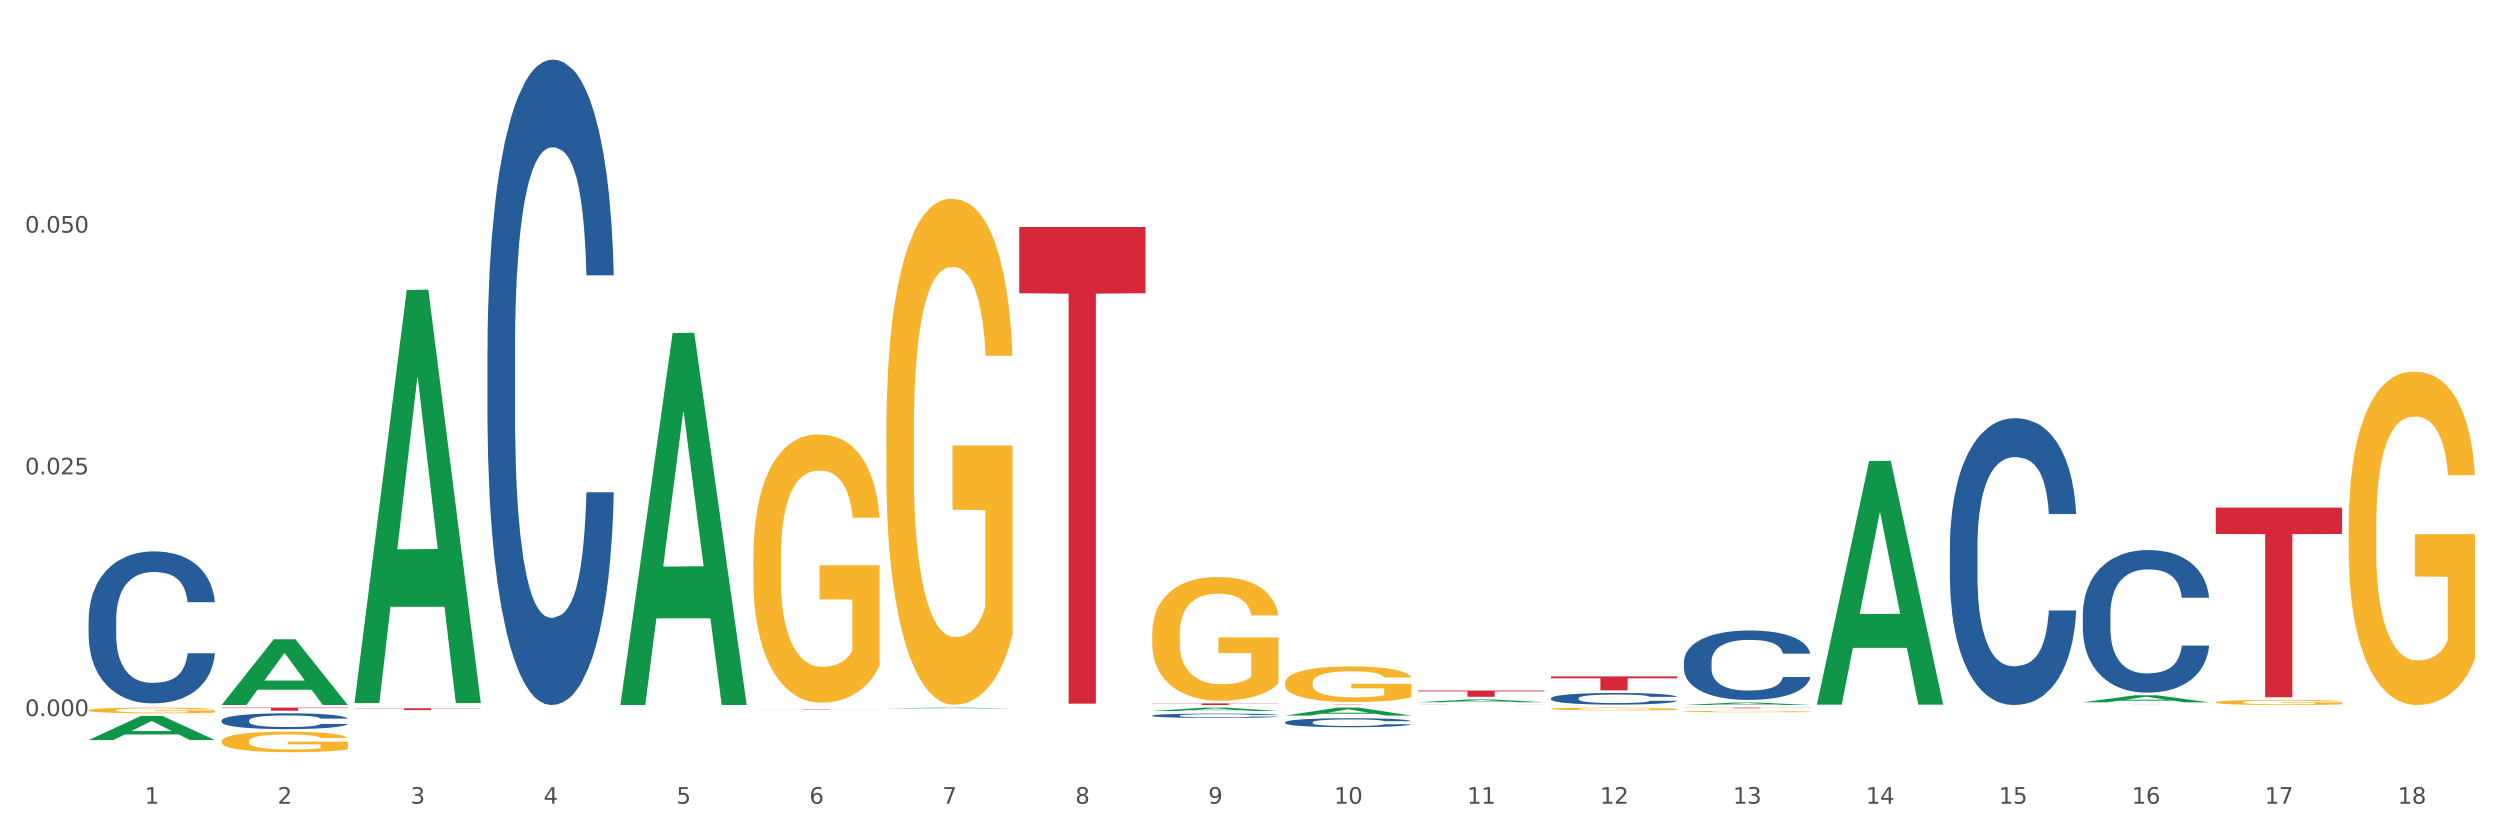 <?xml version="1.0" encoding="utf-8" standalone="no"?>
<!DOCTYPE svg PUBLIC "-//W3C//DTD SVG 1.1//EN"
  "http://www.w3.org/Graphics/SVG/1.1/DTD/svg11.dtd">
<svg xmlns:xlink="http://www.w3.org/1999/xlink" width="1080pt" height="360pt" viewBox="0 0 1080 360" xmlns="http://www.w3.org/2000/svg" version="1.1">
 <rect x="0" y="0" width="1080" height="360" fill="#333333" stroke="none"/>
 <defs>
  <style type="text/css">*{stroke-linejoin: round; stroke-linecap: butt}</style>
 </defs>
 <g id="figure_1">
  <g id="patch_1">
   <path d="M 0 360 
L 1080 360 
L 1080 0 
L 0 0 
z
" style="fill: #ffffff; stroke: #ffffff; stroke-linejoin: miter"/>
  </g>
  <g id="axes_1">
   <g id="matplotlib.axis_1">
    <g id="xtick_1">
     <g id="text_1">
      <!-- 1 -->
      <g style="fill: #4d4d4d" transform="translate(62.51 347.204) scale(0.096 -0.096)">
       <defs>
        <path id="DejaVuSans-31" d="M 794 531 
L 1825 531 
L 1825 4091 
L 703 3866 
L 703 4441 
L 1819 4666 
L 2450 4666 
L 2450 531 
L 3481 531 
L 3481 0 
L 794 0 
L 794 531 
z
" transform="scale(0.016)"/>
       </defs>
       <use xlink:href="#DejaVuSans-31"/>
      </g>
     </g>
    </g>
    <g id="xtick_2">
     <g id="text_2">
      <!-- 2 -->
      <g style="fill: #4d4d4d" transform="translate(119.942 347.204) scale(0.096 -0.096)">
       <defs>
        <path id="DejaVuSans-32" d="M 1228 531 
L 3431 531 
L 3431 0 
L 469 0 
L 469 531 
Q 828 903 1448 1529 
Q 2069 2156 2228 2338 
Q 2531 2678 2651 2914 
Q 2772 3150 2772 3378 
Q 2772 3750 2511 3984 
Q 2250 4219 1831 4219 
Q 1534 4219 1204 4116 
Q 875 4013 500 3803 
L 500 4441 
Q 881 4594 1212 4672 
Q 1544 4750 1819 4750 
Q 2544 4750 2975 4387 
Q 3406 4025 3406 3419 
Q 3406 3131 3298 2873 
Q 3191 2616 2906 2266 
Q 2828 2175 2409 1742 
Q 1991 1309 1228 531 
z
" transform="scale(0.016)"/>
       </defs>
       <use xlink:href="#DejaVuSans-32"/>
      </g>
     </g>
    </g>
    <g id="xtick_3">
     <g id="text_3">
      <!-- 3 -->
      <g style="fill: #4d4d4d" transform="translate(177.375 347.204) scale(0.096 -0.096)">
       <defs>
        <path id="DejaVuSans-33" d="M 2597 2516 
Q 3050 2419 3304 2112 
Q 3559 1806 3559 1356 
Q 3559 666 3084 287 
Q 2609 -91 1734 -91 
Q 1441 -91 1130 -33 
Q 819 25 488 141 
L 488 750 
Q 750 597 1062 519 
Q 1375 441 1716 441 
Q 2309 441 2620 675 
Q 2931 909 2931 1356 
Q 2931 1769 2642 2001 
Q 2353 2234 1838 2234 
L 1294 2234 
L 1294 2753 
L 1863 2753 
Q 2328 2753 2575 2939 
Q 2822 3125 2822 3475 
Q 2822 3834 2567 4026 
Q 2313 4219 1838 4219 
Q 1578 4219 1281 4162 
Q 984 4106 628 3988 
L 628 4550 
Q 988 4650 1302 4700 
Q 1616 4750 1894 4750 
Q 2613 4750 3031 4423 
Q 3450 4097 3450 3541 
Q 3450 3153 3228 2886 
Q 3006 2619 2597 2516 
z
" transform="scale(0.016)"/>
       </defs>
       <use xlink:href="#DejaVuSans-33"/>
      </g>
     </g>
    </g>
    <g id="xtick_4">
     <g id="text_4">
      <!-- 4 -->
      <g style="fill: #4d4d4d" transform="translate(234.808 347.204) scale(0.096 -0.096)">
       <defs>
        <path id="DejaVuSans-34" d="M 2419 4116 
L 825 1625 
L 2419 1625 
L 2419 4116 
z
M 2253 4666 
L 3047 4666 
L 3047 1625 
L 3713 1625 
L 3713 1100 
L 3047 1100 
L 3047 0 
L 2419 0 
L 2419 1100 
L 313 1100 
L 313 1709 
L 2253 4666 
z
" transform="scale(0.016)"/>
       </defs>
       <use xlink:href="#DejaVuSans-34"/>
      </g>
     </g>
    </g>
    <g id="xtick_5">
     <g id="text_5">
      <!-- 5 -->
      <g style="fill: #4d4d4d" transform="translate(292.24 347.204) scale(0.096 -0.096)">
       <defs>
        <path id="DejaVuSans-35" d="M 691 4666 
L 3169 4666 
L 3169 4134 
L 1269 4134 
L 1269 2991 
Q 1406 3038 1543 3061 
Q 1681 3084 1819 3084 
Q 2600 3084 3056 2656 
Q 3513 2228 3513 1497 
Q 3513 744 3044 326 
Q 2575 -91 1722 -91 
Q 1428 -91 1123 -41 
Q 819 9 494 109 
L 494 744 
Q 775 591 1075 516 
Q 1375 441 1709 441 
Q 2250 441 2565 725 
Q 2881 1009 2881 1497 
Q 2881 1984 2565 2268 
Q 2250 2553 1709 2553 
Q 1456 2553 1204 2497 
Q 953 2441 691 2322 
L 691 4666 
z
" transform="scale(0.016)"/>
       </defs>
       <use xlink:href="#DejaVuSans-35"/>
      </g>
     </g>
    </g>
    <g id="xtick_6">
     <g id="text_6">
      <!-- 6 -->
      <g style="fill: #4d4d4d" transform="translate(349.673 347.204) scale(0.096 -0.096)">
       <defs>
        <path id="DejaVuSans-36" d="M 2113 2584 
Q 1688 2584 1439 2293 
Q 1191 2003 1191 1497 
Q 1191 994 1439 701 
Q 1688 409 2113 409 
Q 2538 409 2786 701 
Q 3034 994 3034 1497 
Q 3034 2003 2786 2293 
Q 2538 2584 2113 2584 
z
M 3366 4563 
L 3366 3988 
Q 3128 4100 2886 4159 
Q 2644 4219 2406 4219 
Q 1781 4219 1451 3797 
Q 1122 3375 1075 2522 
Q 1259 2794 1537 2939 
Q 1816 3084 2150 3084 
Q 2853 3084 3261 2657 
Q 3669 2231 3669 1497 
Q 3669 778 3244 343 
Q 2819 -91 2113 -91 
Q 1303 -91 875 529 
Q 447 1150 447 2328 
Q 447 3434 972 4092 
Q 1497 4750 2381 4750 
Q 2619 4750 2861 4703 
Q 3103 4656 3366 4563 
z
" transform="scale(0.016)"/>
       </defs>
       <use xlink:href="#DejaVuSans-36"/>
      </g>
     </g>
    </g>
    <g id="xtick_7">
     <g id="text_7">
      <!-- 7 -->
      <g style="fill: #4d4d4d" transform="translate(407.106 347.204) scale(0.096 -0.096)">
       <defs>
        <path id="DejaVuSans-37" d="M 525 4666 
L 3525 4666 
L 3525 4397 
L 1831 0 
L 1172 0 
L 2766 4134 
L 525 4134 
L 525 4666 
z
" transform="scale(0.016)"/>
       </defs>
       <use xlink:href="#DejaVuSans-37"/>
      </g>
     </g>
    </g>
    <g id="xtick_8">
     <g id="text_8">
      <!-- 8 -->
      <g style="fill: #4d4d4d" transform="translate(464.538 347.204) scale(0.096 -0.096)">
       <defs>
        <path id="DejaVuSans-38" d="M 2034 2216 
Q 1584 2216 1326 1975 
Q 1069 1734 1069 1313 
Q 1069 891 1326 650 
Q 1584 409 2034 409 
Q 2484 409 2743 651 
Q 3003 894 3003 1313 
Q 3003 1734 2745 1975 
Q 2488 2216 2034 2216 
z
M 1403 2484 
Q 997 2584 770 2862 
Q 544 3141 544 3541 
Q 544 4100 942 4425 
Q 1341 4750 2034 4750 
Q 2731 4750 3128 4425 
Q 3525 4100 3525 3541 
Q 3525 3141 3298 2862 
Q 3072 2584 2669 2484 
Q 3125 2378 3379 2068 
Q 3634 1759 3634 1313 
Q 3634 634 3220 271 
Q 2806 -91 2034 -91 
Q 1263 -91 848 271 
Q 434 634 434 1313 
Q 434 1759 690 2068 
Q 947 2378 1403 2484 
z
M 1172 3481 
Q 1172 3119 1398 2916 
Q 1625 2713 2034 2713 
Q 2441 2713 2670 2916 
Q 2900 3119 2900 3481 
Q 2900 3844 2670 4047 
Q 2441 4250 2034 4250 
Q 1625 4250 1398 4047 
Q 1172 3844 1172 3481 
z
" transform="scale(0.016)"/>
       </defs>
       <use xlink:href="#DejaVuSans-38"/>
      </g>
     </g>
    </g>
    <g id="xtick_9">
     <g id="text_9">
      <!-- 9 -->
      <g style="fill: #4d4d4d" transform="translate(521.971 347.204) scale(0.096 -0.096)">
       <defs>
        <path id="DejaVuSans-39" d="M 703 97 
L 703 672 
Q 941 559 1184 500 
Q 1428 441 1663 441 
Q 2288 441 2617 861 
Q 2947 1281 2994 2138 
Q 2813 1869 2534 1725 
Q 2256 1581 1919 1581 
Q 1219 1581 811 2004 
Q 403 2428 403 3163 
Q 403 3881 828 4315 
Q 1253 4750 1959 4750 
Q 2769 4750 3195 4129 
Q 3622 3509 3622 2328 
Q 3622 1225 3098 567 
Q 2575 -91 1691 -91 
Q 1453 -91 1209 -44 
Q 966 3 703 97 
z
M 1959 2075 
Q 2384 2075 2632 2365 
Q 2881 2656 2881 3163 
Q 2881 3666 2632 3958 
Q 2384 4250 1959 4250 
Q 1534 4250 1286 3958 
Q 1038 3666 1038 3163 
Q 1038 2656 1286 2365 
Q 1534 2075 1959 2075 
z
" transform="scale(0.016)"/>
       </defs>
       <use xlink:href="#DejaVuSans-39"/>
      </g>
     </g>
    </g>
    <g id="xtick_10">
     <g id="text_10">
      <!-- 10 -->
      <g style="fill: #4d4d4d" transform="translate(576.35 347.204) scale(0.096 -0.096)">
       <defs>
        <path id="DejaVuSans-30" d="M 2034 4250 
Q 1547 4250 1301 3770 
Q 1056 3291 1056 2328 
Q 1056 1369 1301 889 
Q 1547 409 2034 409 
Q 2525 409 2770 889 
Q 3016 1369 3016 2328 
Q 3016 3291 2770 3770 
Q 2525 4250 2034 4250 
z
M 2034 4750 
Q 2819 4750 3233 4129 
Q 3647 3509 3647 2328 
Q 3647 1150 3233 529 
Q 2819 -91 2034 -91 
Q 1250 -91 836 529 
Q 422 1150 422 2328 
Q 422 3509 836 4129 
Q 1250 4750 2034 4750 
z
" transform="scale(0.016)"/>
       </defs>
       <use xlink:href="#DejaVuSans-31"/>
       <use xlink:href="#DejaVuSans-30" transform="translate(63.623 0)"/>
      </g>
     </g>
    </g>
    <g id="xtick_11">
     <g id="text_11">
      <!-- 11 -->
      <g style="fill: #4d4d4d" transform="translate(633.783 347.204) scale(0.096 -0.096)">
       <use xlink:href="#DejaVuSans-31"/>
       <use xlink:href="#DejaVuSans-31" transform="translate(63.623 0)"/>
      </g>
     </g>
    </g>
    <g id="xtick_12">
     <g id="text_12">
      <!-- 12 -->
      <g style="fill: #4d4d4d" transform="translate(691.215 347.204) scale(0.096 -0.096)">
       <use xlink:href="#DejaVuSans-31"/>
       <use xlink:href="#DejaVuSans-32" transform="translate(63.623 0)"/>
      </g>
     </g>
    </g>
    <g id="xtick_13">
     <g id="text_13">
      <!-- 13 -->
      <g style="fill: #4d4d4d" transform="translate(748.648 347.204) scale(0.096 -0.096)">
       <use xlink:href="#DejaVuSans-31"/>
       <use xlink:href="#DejaVuSans-33" transform="translate(63.623 0)"/>
      </g>
     </g>
    </g>
    <g id="xtick_14">
     <g id="text_14">
      <!-- 14 -->
      <g style="fill: #4d4d4d" transform="translate(806.081 347.204) scale(0.096 -0.096)">
       <use xlink:href="#DejaVuSans-31"/>
       <use xlink:href="#DejaVuSans-34" transform="translate(63.623 0)"/>
      </g>
     </g>
    </g>
    <g id="xtick_15">
     <g id="text_15">
      <!-- 15 -->
      <g style="fill: #4d4d4d" transform="translate(863.513 347.204) scale(0.096 -0.096)">
       <use xlink:href="#DejaVuSans-31"/>
       <use xlink:href="#DejaVuSans-35" transform="translate(63.623 0)"/>
      </g>
     </g>
    </g>
    <g id="xtick_16">
     <g id="text_16">
      <!-- 16 -->
      <g style="fill: #4d4d4d" transform="translate(920.946 347.204) scale(0.096 -0.096)">
       <use xlink:href="#DejaVuSans-31"/>
       <use xlink:href="#DejaVuSans-36" transform="translate(63.623 0)"/>
      </g>
     </g>
    </g>
    <g id="xtick_17">
     <g id="text_17">
      <!-- 17 -->
      <g style="fill: #4d4d4d" transform="translate(978.379 347.204) scale(0.096 -0.096)">
       <use xlink:href="#DejaVuSans-31"/>
       <use xlink:href="#DejaVuSans-37" transform="translate(63.623 0)"/>
      </g>
     </g>
    </g>
    <g id="xtick_18">
     <g id="text_18">
      <!-- 18 -->
      <g style="fill: #4d4d4d" transform="translate(1035.811 347.204) scale(0.096 -0.096)">
       <use xlink:href="#DejaVuSans-31"/>
       <use xlink:href="#DejaVuSans-38" transform="translate(63.623 0)"/>
      </g>
     </g>
    </g>
    <g id="xtick_19"/>
    <g id="xtick_20"/>
    <g id="xtick_21"/>
    <g id="xtick_22"/>
    <g id="xtick_23"/>
    <g id="xtick_24"/>
    <g id="xtick_25"/>
    <g id="xtick_26"/>
    <g id="xtick_27"/>
    <g id="xtick_28"/>
    <g id="xtick_29"/>
    <g id="xtick_30"/>
    <g id="xtick_31"/>
    <g id="xtick_32"/>
    <g id="xtick_33"/>
    <g id="xtick_34"/>
    <g id="xtick_35"/>
   </g>
   <g id="matplotlib.axis_2">
    <g id="ytick_1">
     <g id="text_19">
      <!-- 0.000 -->
      <g style="fill: #4d4d4d" transform="translate(10.8 309.339) scale(0.096 -0.096)">
       <defs>
        <path id="DejaVuSans-2e" d="M 684 794 
L 1344 794 
L 1344 0 
L 684 0 
L 684 794 
z
" transform="scale(0.016)"/>
       </defs>
       <use xlink:href="#DejaVuSans-30"/>
       <use xlink:href="#DejaVuSans-2e" transform="translate(63.623 0)"/>
       <use xlink:href="#DejaVuSans-30" transform="translate(95.41 0)"/>
       <use xlink:href="#DejaVuSans-30" transform="translate(159.033 0)"/>
       <use xlink:href="#DejaVuSans-30" transform="translate(222.656 0)"/>
      </g>
     </g>
    </g>
    <g id="ytick_2">
     <g id="text_20">
      <!-- 0.025 -->
      <g style="fill: #4d4d4d" transform="translate(10.8 204.927) scale(0.096 -0.096)">
       <use xlink:href="#DejaVuSans-30"/>
       <use xlink:href="#DejaVuSans-2e" transform="translate(63.623 0)"/>
       <use xlink:href="#DejaVuSans-30" transform="translate(95.41 0)"/>
       <use xlink:href="#DejaVuSans-32" transform="translate(159.033 0)"/>
       <use xlink:href="#DejaVuSans-35" transform="translate(222.656 0)"/>
      </g>
     </g>
    </g>
    <g id="ytick_3">
     <g id="text_21">
      <!-- 0.050 -->
      <g style="fill: #4d4d4d" transform="translate(10.8 100.516) scale(0.096 -0.096)">
       <use xlink:href="#DejaVuSans-30"/>
       <use xlink:href="#DejaVuSans-2e" transform="translate(63.623 0)"/>
       <use xlink:href="#DejaVuSans-30" transform="translate(95.41 0)"/>
       <use xlink:href="#DejaVuSans-35" transform="translate(159.033 0)"/>
       <use xlink:href="#DejaVuSans-30" transform="translate(222.656 0)"/>
      </g>
     </g>
    </g>
    <g id="ytick_4"/>
    <g id="ytick_5"/>
    <g id="ytick_6"/>
   </g>
   <g id="PolyCollection_1">
    <path d="M 38.283 319.689 
L 38.339 319.679 
L 60.839 309.296 
L 70.176 309.286 
L 92.844 319.708 
L 82.044 319.708 
L 77.151 317.281 
L 53.92 317.281 
L 53.751 317.321 
L 49.026 319.708 
L 38.283 319.708 
L 38.283 319.689 
L 56.845 315.833 
L 74.226 315.823 
L 65.62 311.507 
L 65.507 311.488 
L 65.395 311.517 
L 56.789 315.823 
L 56.845 315.833 
L 38.283 319.689 
z
" clip-path="url(#p6641755c17)" style="fill: #109648"/>
    <path d="M 38.283 306.835 
L 38.347 306.833 
L 38.347 306.751 
L 38.476 306.681 
L 39.12 306.512 
L 40.087 306.372 
L 40.795 306.297 
L 41.504 306.236 
L 42.341 306.175 
L 43.372 306.112 
L 45.24 306.019 
L 46.4 305.972 
L 47.817 305.922 
L 50.393 305.85 
L 52.261 305.809 
L 54.194 305.775 
L 57.35 305.734 
L 59.412 305.716 
L 61.602 305.703 
L 64.243 305.694 
L 66.24 305.692 
L 70.62 305.698 
L 74.356 305.719 
L 76.16 305.734 
L 78.479 305.762 
L 79.703 305.78 
L 81.7 305.816 
L 83.761 305.863 
L 85.178 305.904 
L 87.304 305.981 
L 88.915 306.058 
L 90.396 306.153 
L 91.169 306.218 
L 91.749 306.279 
L 92.264 306.349 
L 92.78 306.46 
L 81.185 306.46 
L 80.734 306.381 
L 80.025 306.306 
L 78.994 306.234 
L 78.093 306.189 
L 76.547 306.132 
L 75.129 306.096 
L 73.648 306.069 
L 71.844 306.046 
L 70.427 306.035 
L 68.43 306.026 
L 64.501 306.028 
L 61.86 306.046 
L 60.056 306.069 
L 58.896 306.089 
L 57.866 306.112 
L 56.706 306.143 
L 55.353 306.191 
L 54.387 306.234 
L 53.421 306.288 
L 52.648 306.342 
L 51.939 306.406 
L 51.36 306.473 
L 50.909 306.543 
L 50.522 306.629 
L 50.2 306.772 
L 50.2 307.081 
L 50.329 307.151 
L 50.651 307.244 
L 51.038 307.314 
L 51.682 307.398 
L 52.261 307.454 
L 53.357 307.536 
L 54.58 307.603 
L 55.547 307.646 
L 56.513 307.682 
L 58.188 307.732 
L 60.056 307.773 
L 61.666 307.798 
L 63.856 307.82 
L 65.338 307.829 
L 66.626 307.834 
L 69.783 307.834 
L 72.037 307.827 
L 74.55 307.811 
L 76.482 307.791 
L 78.093 307.766 
L 79.896 307.725 
L 81.056 307.687 
L 81.056 307.215 
L 66.884 307.212 
L 66.884 306.898 
L 92.844 306.898 
L 92.844 307.82 
L 91.749 307.868 
L 90.525 307.911 
L 89.237 307.949 
L 87.304 307.997 
L 84.985 308.042 
L 82.924 308.073 
L 80.734 308.101 
L 78.157 308.125 
L 74.807 308.148 
L 72.746 308.157 
L 70.169 308.164 
L 67.142 308.166 
L 64.501 308.162 
L 61.924 308.15 
L 59.218 308.13 
L 56.577 308.101 
L 54.58 308.071 
L 52.584 308.035 
L 50.458 307.988 
L 48.783 307.942 
L 47.495 307.902 
L 46.077 307.85 
L 44.531 307.782 
L 43.372 307.721 
L 42.341 307.658 
L 41.246 307.576 
L 40.473 307.506 
L 39.7 307.418 
L 39.249 307.353 
L 38.734 307.251 
L 38.347 307.108 
L 38.283 306.835 
z
" clip-path="url(#p6641755c17)" style="fill: #f7b32b"/>
    <path d="M 670.043 292.203 
L 724.604 292.203 
L 724.604 293.043 
L 703.141 293.048 
L 703.141 298.245 
L 691.376 298.245 
L 691.376 293.048 
L 670.043 293.043 
L 670.043 292.209 
L 670.043 292.203 
z
" clip-path="url(#p6641755c17)" style="fill: #d62839"/>
    <path d="M 612.61 298.306 
L 667.171 298.306 
L 667.171 298.682 
L 645.709 298.685 
L 645.709 301.013 
L 633.943 301.013 
L 633.943 298.685 
L 612.61 298.682 
L 612.61 298.309 
L 612.61 298.306 
z
" clip-path="url(#p6641755c17)" style="fill: #d62839"/>
    <path d="M 555.177 304.421 
L 609.738 304.421 
L 609.738 304.442 
L 588.276 304.442 
L 588.276 304.572 
L 576.51 304.572 
L 576.51 304.442 
L 555.177 304.442 
L 555.177 304.422 
L 555.177 304.421 
z
" clip-path="url(#p6641755c17)" style="fill: #d62839"/>
    <path d="M 497.745 303.852 
L 552.306 303.852 
L 552.306 303.952 
L 530.843 303.952 
L 530.843 304.572 
L 519.078 304.572 
L 519.078 303.952 
L 497.745 303.952 
L 497.745 303.852 
L 497.745 303.852 
z
" clip-path="url(#p6641755c17)" style="fill: #d62839"/>
    <path d="M 440.312 98.062 
L 494.873 98.062 
L 494.873 126.679 
L 473.411 126.872 
L 473.411 303.983 
L 461.645 303.983 
L 461.645 126.872 
L 440.312 126.679 
L 440.312 98.256 
L 440.312 98.062 
z
" clip-path="url(#p6641755c17)" style="fill: #d62839"/>
    <path d="M 325.447 306.325 
L 380.008 306.325 
L 380.008 306.348 
L 358.545 306.348 
L 358.545 306.489 
L 346.78 306.489 
L 346.78 306.348 
L 325.447 306.348 
L 325.447 306.325 
L 325.447 306.325 
z
" clip-path="url(#p6641755c17)" style="fill: #d62839"/>
    <path d="M 153.148 305.98 
L 207.709 305.98 
L 207.709 306.091 
L 186.247 306.092 
L 186.247 306.783 
L 174.482 306.783 
L 174.482 306.092 
L 153.148 306.091 
L 153.148 305.981 
L 153.148 305.98 
z
" clip-path="url(#p6641755c17)" style="fill: #d62839"/>
    <path d="M 95.716 305.692 
L 150.277 305.692 
L 150.277 305.877 
L 128.814 305.879 
L 128.814 307.029 
L 117.049 307.029 
L 117.049 305.879 
L 95.716 305.877 
L 95.716 305.693 
L 95.716 305.692 
z
" clip-path="url(#p6641755c17)" style="fill: #d62839"/>
    <path d="M 38.283 267.705 
L 38.347 267.645 
L 38.347 265.966 
L 38.541 263.687 
L 39.25 259.489 
L 40.153 256.31 
L 41.701 252.592 
L 42.54 251.033 
L 43.636 249.294 
L 45.893 246.475 
L 48.473 244.077 
L 50.279 242.757 
L 51.633 241.918 
L 54.664 240.418 
L 56.406 239.759 
L 58.211 239.219 
L 59.759 238.859 
L 62.339 238.439 
L 64.403 238.259 
L 66.789 238.199 
L 68.788 238.259 
L 71.432 238.499 
L 75.302 239.219 
L 76.785 239.639 
L 78.785 240.358 
L 80.848 241.318 
L 82.525 242.277 
L 84.46 243.657 
L 86.459 245.456 
L 88.394 247.735 
L 89.748 249.834 
L 90.845 252.053 
L 91.812 254.751 
L 92.522 257.69 
L 92.844 260.149 
L 81.042 260.149 
L 80.719 257.93 
L 80.074 255.531 
L 79.43 253.912 
L 78.72 252.592 
L 77.624 251.093 
L 76.656 250.134 
L 75.044 248.994 
L 73.561 248.274 
L 72.335 247.855 
L 70.852 247.495 
L 67.692 247.135 
L 65.435 247.135 
L 64.016 247.255 
L 62.274 247.555 
L 60.791 247.975 
L 59.05 248.694 
L 57.695 249.474 
L 56.341 250.493 
L 55.567 251.213 
L 54.406 252.532 
L 53.632 253.612 
L 52.6 255.471 
L 52.02 256.79 
L 50.988 260.209 
L 50.537 262.727 
L 50.343 264.466 
L 50.214 266.385 
L 50.214 275.741 
L 50.601 279.939 
L 50.924 281.738 
L 51.44 283.777 
L 52.407 286.416 
L 53.826 288.994 
L 55.309 290.853 
L 56.535 291.993 
L 57.695 292.832 
L 58.856 293.492 
L 60.275 294.092 
L 61.436 294.452 
L 63.177 294.811 
L 65.241 294.991 
L 66.853 294.991 
L 70.143 294.691 
L 71.626 294.392 
L 73.045 293.972 
L 74.593 293.312 
L 75.818 292.592 
L 76.527 292.053 
L 77.688 290.913 
L 78.591 289.714 
L 79.365 288.335 
L 79.881 287.135 
L 80.461 285.336 
L 80.913 283.297 
L 81.042 282.218 
L 92.844 282.218 
L 92.586 284.377 
L 92.135 286.476 
L 91.232 289.294 
L 90.522 290.913 
L 89.426 292.892 
L 88.265 294.572 
L 86.653 296.431 
L 85.169 297.81 
L 83.622 299.009 
L 81.945 300.089 
L 78.914 301.588 
L 77.817 302.008 
L 75.495 302.727 
L 73.69 303.147 
L 71.045 303.567 
L 68.337 303.807 
L 65.499 303.867 
L 62.984 303.747 
L 60.211 303.387 
L 58.469 303.027 
L 56.535 302.488 
L 54.277 301.648 
L 52.149 300.628 
L 50.15 299.429 
L 48.279 298.05 
L 46.538 296.491 
L 44.281 293.912 
L 42.604 291.393 
L 41.379 289.054 
L 40.54 287.075 
L 39.702 284.556 
L 39.25 282.817 
L 38.541 278.619 
L 38.283 274.721 
L 38.283 267.705 
z
" clip-path="url(#p6641755c17)" style="fill: #255c99"/>
    <path d="M 95.716 311.217 
L 95.78 311.21 
L 95.78 311.036 
L 95.974 310.799 
L 96.683 310.362 
L 97.586 310.032 
L 99.134 309.645 
L 99.972 309.483 
L 101.069 309.302 
L 103.326 309.009 
L 105.906 308.76 
L 107.711 308.622 
L 109.066 308.535 
L 112.097 308.379 
L 113.838 308.311 
L 115.644 308.255 
L 117.192 308.217 
L 119.772 308.173 
L 121.835 308.155 
L 124.222 308.149 
L 126.221 308.155 
L 128.865 308.18 
L 132.735 308.255 
L 134.218 308.298 
L 136.217 308.373 
L 138.281 308.473 
L 139.958 308.573 
L 141.893 308.716 
L 143.892 308.903 
L 145.827 309.14 
L 147.181 309.358 
L 148.277 309.589 
L 149.245 309.87 
L 149.954 310.175 
L 150.277 310.431 
L 138.475 310.431 
L 138.152 310.2 
L 137.507 309.951 
L 136.862 309.782 
L 136.153 309.645 
L 135.056 309.489 
L 134.089 309.39 
L 132.477 309.271 
L 130.993 309.196 
L 129.768 309.153 
L 128.285 309.115 
L 125.125 309.078 
L 122.867 309.078 
L 121.448 309.09 
L 119.707 309.121 
L 118.224 309.165 
L 116.482 309.24 
L 115.128 309.321 
L 113.774 309.427 
L 113 309.502 
L 111.839 309.639 
L 111.065 309.751 
L 110.033 309.945 
L 109.453 310.082 
L 108.421 310.437 
L 107.969 310.699 
L 107.776 310.88 
L 107.647 311.08 
L 107.647 312.052 
L 108.034 312.489 
L 108.356 312.676 
L 108.872 312.888 
L 109.84 313.162 
L 111.259 313.431 
L 112.742 313.624 
L 113.967 313.742 
L 115.128 313.83 
L 116.289 313.898 
L 117.708 313.961 
L 118.869 313.998 
L 120.61 314.035 
L 122.674 314.054 
L 124.286 314.054 
L 127.575 314.023 
L 129.059 313.992 
L 130.477 313.948 
L 132.025 313.88 
L 133.251 313.805 
L 133.96 313.749 
L 135.121 313.63 
L 136.024 313.505 
L 136.798 313.362 
L 137.314 313.237 
L 137.894 313.05 
L 138.346 312.838 
L 138.475 312.726 
L 150.277 312.726 
L 150.019 312.95 
L 149.567 313.169 
L 148.664 313.462 
L 147.955 313.63 
L 146.859 313.836 
L 145.698 314.01 
L 144.085 314.204 
L 142.602 314.347 
L 141.054 314.472 
L 139.377 314.584 
L 136.346 314.74 
L 135.25 314.784 
L 132.928 314.859 
L 131.122 314.902 
L 128.478 314.946 
L 125.769 314.971 
L 122.932 314.977 
L 120.417 314.965 
L 117.643 314.927 
L 115.902 314.89 
L 113.967 314.834 
L 111.71 314.746 
L 109.582 314.64 
L 107.582 314.516 
L 105.712 314.372 
L 103.971 314.21 
L 101.714 313.942 
L 100.037 313.68 
L 98.811 313.437 
L 97.973 313.231 
L 97.135 312.969 
L 96.683 312.788 
L 95.974 312.352 
L 95.716 311.946 
L 95.716 311.217 
z
" clip-path="url(#p6641755c17)" style="fill: #255c99"/>
    <path d="M 210.581 151.034 
L 210.646 150.779 
L 210.646 143.65 
L 210.839 133.974 
L 211.549 116.151 
L 212.451 102.656 
L 213.999 86.869 
L 214.838 80.249 
L 215.934 72.865 
L 218.191 60.897 
L 220.771 50.713 
L 222.577 45.111 
L 223.931 41.546 
L 226.962 35.181 
L 228.704 32.38 
L 230.509 30.088 
L 232.057 28.56 
L 234.637 26.778 
L 236.701 26.014 
L 239.087 25.759 
L 241.086 26.014 
L 243.731 27.033 
L 247.6 30.088 
L 249.083 31.87 
L 251.083 34.926 
L 253.146 39 
L 254.823 43.074 
L 256.758 48.93 
L 258.757 56.569 
L 260.692 66.245 
L 262.047 75.156 
L 263.143 84.577 
L 264.11 96.035 
L 264.82 108.512 
L 265.142 118.952 
L 253.34 118.952 
L 253.017 109.53 
L 252.373 99.346 
L 251.728 92.471 
L 251.018 86.869 
L 249.922 80.503 
L 248.954 76.429 
L 247.342 71.592 
L 245.859 68.536 
L 244.633 66.754 
L 243.15 65.226 
L 239.99 63.698 
L 237.733 63.698 
L 236.314 64.208 
L 234.572 65.481 
L 233.089 67.263 
L 231.348 70.319 
L 229.993 73.629 
L 228.639 77.957 
L 227.865 81.013 
L 226.704 86.614 
L 225.93 91.198 
L 224.899 99.091 
L 224.318 104.693 
L 223.286 119.206 
L 222.835 129.9 
L 222.641 137.284 
L 222.512 145.432 
L 222.512 185.154 
L 222.899 202.977 
L 223.222 210.616 
L 223.738 219.273 
L 224.705 230.476 
L 226.124 241.425 
L 227.607 249.319 
L 228.833 254.156 
L 229.993 257.721 
L 231.154 260.522 
L 232.573 263.068 
L 233.734 264.596 
L 235.475 266.124 
L 237.539 266.888 
L 239.151 266.888 
L 242.441 265.614 
L 243.924 264.341 
L 245.343 262.559 
L 246.891 259.758 
L 248.116 256.703 
L 248.825 254.411 
L 249.986 249.573 
L 250.889 244.481 
L 251.663 238.624 
L 252.179 233.532 
L 252.76 225.893 
L 253.211 217.236 
L 253.34 212.653 
L 265.142 212.653 
L 264.884 221.819 
L 264.433 230.731 
L 263.53 242.698 
L 262.82 249.573 
L 261.724 257.976 
L 260.563 265.105 
L 258.951 272.999 
L 257.468 278.855 
L 255.92 283.947 
L 254.243 288.531 
L 251.212 294.896 
L 250.115 296.678 
L 247.794 299.734 
L 245.988 301.516 
L 243.344 303.299 
L 240.635 304.317 
L 237.797 304.572 
L 235.282 304.063 
L 232.509 302.535 
L 230.767 301.007 
L 228.833 298.715 
L 226.575 295.151 
L 224.447 290.822 
L 222.448 285.73 
L 220.578 279.873 
L 218.836 273.253 
L 216.579 262.304 
L 214.902 251.61 
L 213.677 241.68 
L 212.838 233.277 
L 212 222.583 
L 211.549 215.199 
L 210.839 197.375 
L 210.581 180.825 
L 210.581 151.034 
z
" clip-path="url(#p6641755c17)" style="fill: #255c99"/>
    <path d="M 497.745 309.116 
L 497.809 309.114 
L 497.809 309.066 
L 498.003 309.001 
L 498.712 308.881 
L 499.615 308.79 
L 501.163 308.683 
L 502.001 308.639 
L 503.098 308.589 
L 505.355 308.508 
L 507.935 308.44 
L 509.74 308.402 
L 511.095 308.378 
L 514.126 308.335 
L 515.867 308.316 
L 517.673 308.3 
L 519.221 308.29 
L 521.801 308.278 
L 523.864 308.273 
L 526.251 308.271 
L 528.25 308.273 
L 530.894 308.28 
L 534.764 308.3 
L 536.247 308.312 
L 538.246 308.333 
L 540.31 308.361 
L 541.987 308.388 
L 543.922 308.427 
L 545.921 308.479 
L 547.856 308.544 
L 549.21 308.604 
L 550.306 308.668 
L 551.274 308.745 
L 551.983 308.829 
L 552.306 308.9 
L 540.503 308.9 
L 540.181 308.836 
L 539.536 308.767 
L 538.891 308.721 
L 538.182 308.683 
L 537.085 308.64 
L 536.118 308.613 
L 534.506 308.58 
L 533.022 308.56 
L 531.797 308.548 
L 530.314 308.537 
L 527.153 308.527 
L 524.896 308.527 
L 523.477 308.531 
L 521.736 308.539 
L 520.253 308.551 
L 518.511 308.572 
L 517.157 308.594 
L 515.803 308.623 
L 515.029 308.644 
L 513.868 308.682 
L 513.094 308.713 
L 512.062 308.766 
L 511.482 308.804 
L 510.45 308.901 
L 509.998 308.974 
L 509.805 309.023 
L 509.676 309.078 
L 509.676 309.346 
L 510.063 309.466 
L 510.385 309.518 
L 510.901 309.576 
L 511.869 309.652 
L 513.287 309.726 
L 514.771 309.779 
L 515.996 309.812 
L 517.157 309.836 
L 518.318 309.854 
L 519.737 309.872 
L 520.898 309.882 
L 522.639 309.892 
L 524.703 309.897 
L 526.315 309.897 
L 529.604 309.889 
L 531.087 309.88 
L 532.506 309.868 
L 534.054 309.849 
L 535.28 309.829 
L 535.989 309.813 
L 537.15 309.781 
L 538.053 309.746 
L 538.827 309.707 
L 539.343 309.672 
L 539.923 309.621 
L 540.374 309.563 
L 540.503 309.532 
L 552.306 309.532 
L 552.048 309.593 
L 551.596 309.654 
L 550.693 309.734 
L 549.984 309.781 
L 548.888 309.837 
L 547.727 309.885 
L 546.114 309.939 
L 544.631 309.978 
L 543.083 310.012 
L 541.406 310.043 
L 538.375 310.086 
L 537.279 310.098 
L 534.957 310.119 
L 533.151 310.131 
L 530.507 310.143 
L 527.798 310.15 
L 524.961 310.152 
L 522.445 310.148 
L 519.672 310.138 
L 517.931 310.127 
L 515.996 310.112 
L 513.739 310.088 
L 511.611 310.059 
L 509.611 310.024 
L 507.741 309.985 
L 506 309.94 
L 503.742 309.866 
L 502.066 309.794 
L 500.84 309.727 
L 500.002 309.671 
L 499.163 309.599 
L 498.712 309.549 
L 498.003 309.429 
L 497.745 309.317 
L 497.745 309.116 
z
" clip-path="url(#p6641755c17)" style="fill: #255c99"/>
    <path d="M 899.774 304.519 
L 954.335 304.519 
L 954.335 304.527 
L 932.872 304.527 
L 932.872 304.572 
L 921.107 304.572 
L 921.107 304.527 
L 899.774 304.527 
L 899.774 304.519 
L 899.774 304.519 
z
" clip-path="url(#p6641755c17)" style="fill: #d62839"/>
    <path d="M 555.177 312.015 
L 555.242 312.011 
L 555.242 311.912 
L 555.435 311.777 
L 556.145 311.529 
L 557.048 311.341 
L 558.595 311.121 
L 559.434 311.029 
L 560.53 310.926 
L 562.787 310.759 
L 565.367 310.618 
L 567.173 310.54 
L 568.527 310.49 
L 571.559 310.401 
L 573.3 310.362 
L 575.106 310.33 
L 576.653 310.309 
L 579.233 310.284 
L 581.297 310.274 
L 583.683 310.27 
L 585.683 310.274 
L 588.327 310.288 
L 592.196 310.33 
L 593.68 310.355 
L 595.679 310.398 
L 597.743 310.455 
L 599.42 310.511 
L 601.354 310.593 
L 603.354 310.699 
L 605.288 310.834 
L 606.643 310.958 
L 607.739 311.089 
L 608.706 311.249 
L 609.416 311.423 
L 609.738 311.568 
L 597.936 311.568 
L 597.614 311.437 
L 596.969 311.295 
L 596.324 311.199 
L 595.614 311.121 
L 594.518 311.032 
L 593.551 310.976 
L 591.938 310.908 
L 590.455 310.866 
L 589.23 310.841 
L 587.746 310.82 
L 584.586 310.798 
L 582.329 310.798 
L 580.91 310.806 
L 579.169 310.823 
L 577.685 310.848 
L 575.944 310.891 
L 574.59 310.937 
L 573.235 310.997 
L 572.461 311.04 
L 571.301 311.118 
L 570.527 311.181 
L 569.495 311.291 
L 568.914 311.369 
L 567.882 311.571 
L 567.431 311.72 
L 567.238 311.823 
L 567.109 311.937 
L 567.109 312.49 
L 567.495 312.738 
L 567.818 312.844 
L 568.334 312.965 
L 569.301 313.121 
L 570.72 313.273 
L 572.203 313.383 
L 573.429 313.451 
L 574.59 313.5 
L 575.751 313.539 
L 577.169 313.575 
L 578.33 313.596 
L 580.072 313.617 
L 582.135 313.628 
L 583.748 313.628 
L 587.037 313.61 
L 588.52 313.592 
L 589.939 313.568 
L 591.487 313.529 
L 592.712 313.486 
L 593.422 313.454 
L 594.583 313.387 
L 595.485 313.316 
L 596.259 313.234 
L 596.775 313.163 
L 597.356 313.057 
L 597.807 312.937 
L 597.936 312.873 
L 609.738 312.873 
L 609.48 313 
L 609.029 313.124 
L 608.126 313.291 
L 607.417 313.387 
L 606.32 313.504 
L 605.159 313.603 
L 603.547 313.713 
L 602.064 313.795 
L 600.516 313.865 
L 598.839 313.929 
L 595.808 314.018 
L 594.712 314.043 
L 592.39 314.085 
L 590.584 314.11 
L 587.94 314.135 
L 585.231 314.149 
L 582.393 314.153 
L 579.878 314.146 
L 577.105 314.124 
L 575.364 314.103 
L 573.429 314.071 
L 571.172 314.021 
L 569.043 313.961 
L 567.044 313.89 
L 565.174 313.809 
L 563.432 313.717 
L 561.175 313.564 
L 559.498 313.415 
L 558.273 313.277 
L 557.435 313.16 
L 556.596 313.011 
L 556.145 312.908 
L 555.435 312.66 
L 555.177 312.429 
L 555.177 312.015 
z
" clip-path="url(#p6641755c17)" style="fill: #255c99"/>
    <path d="M 670.043 301.627 
L 670.107 301.623 
L 670.107 301.494 
L 670.301 301.319 
L 671.01 300.997 
L 671.913 300.754 
L 673.461 300.469 
L 674.299 300.349 
L 675.396 300.216 
L 677.653 300 
L 680.233 299.816 
L 682.038 299.715 
L 683.393 299.65 
L 686.424 299.535 
L 688.165 299.485 
L 689.971 299.443 
L 691.519 299.416 
L 694.099 299.384 
L 696.162 299.37 
L 698.549 299.365 
L 700.548 299.37 
L 703.192 299.388 
L 707.062 299.443 
L 708.545 299.476 
L 710.544 299.531 
L 712.608 299.604 
L 714.285 299.678 
L 716.22 299.784 
L 718.219 299.922 
L 720.154 300.096 
L 721.508 300.257 
L 722.605 300.427 
L 723.572 300.634 
L 724.281 300.859 
L 724.604 301.048 
L 712.802 301.048 
L 712.479 300.878 
L 711.834 300.694 
L 711.189 300.57 
L 710.48 300.469 
L 709.383 300.354 
L 708.416 300.28 
L 706.804 300.193 
L 705.32 300.138 
L 704.095 300.105 
L 702.612 300.078 
L 699.452 300.05 
L 697.194 300.05 
L 695.775 300.059 
L 694.034 300.082 
L 692.551 300.115 
L 690.809 300.17 
L 689.455 300.23 
L 688.101 300.308 
L 687.327 300.363 
L 686.166 300.464 
L 685.392 300.547 
L 684.36 300.689 
L 683.78 300.791 
L 682.748 301.053 
L 682.296 301.246 
L 682.103 301.379 
L 681.974 301.526 
L 681.974 302.243 
L 682.361 302.565 
L 682.683 302.703 
L 683.199 302.86 
L 684.167 303.062 
L 685.586 303.26 
L 687.069 303.402 
L 688.294 303.489 
L 689.455 303.554 
L 690.616 303.604 
L 692.035 303.65 
L 693.196 303.678 
L 694.937 303.706 
L 697.001 303.719 
L 698.613 303.719 
L 701.902 303.696 
L 703.386 303.673 
L 704.804 303.641 
L 706.352 303.591 
L 707.578 303.535 
L 708.287 303.494 
L 709.448 303.407 
L 710.351 303.315 
L 711.125 303.209 
L 711.641 303.117 
L 712.221 302.979 
L 712.673 302.823 
L 712.802 302.74 
L 724.604 302.74 
L 724.346 302.906 
L 723.894 303.066 
L 722.991 303.283 
L 722.282 303.407 
L 721.186 303.558 
L 720.025 303.687 
L 718.412 303.83 
L 716.929 303.935 
L 715.381 304.027 
L 713.704 304.11 
L 710.673 304.225 
L 709.577 304.257 
L 707.255 304.313 
L 705.449 304.345 
L 702.805 304.377 
L 700.096 304.395 
L 697.259 304.4 
L 694.744 304.391 
L 691.97 304.363 
L 690.229 304.336 
L 688.294 304.294 
L 686.037 304.23 
L 683.909 304.152 
L 681.909 304.06 
L 680.039 303.954 
L 678.298 303.834 
L 676.041 303.637 
L 674.364 303.444 
L 673.138 303.264 
L 672.3 303.112 
L 671.462 302.919 
L 671.01 302.786 
L 670.301 302.464 
L 670.043 302.165 
L 670.043 301.627 
z
" clip-path="url(#p6641755c17)" style="fill: #255c99"/>
    <path d="M 727.475 285.843 
L 727.54 285.815 
L 727.54 285.048 
L 727.733 284.007 
L 728.443 282.089 
L 729.346 280.637 
L 730.894 278.939 
L 731.732 278.226 
L 732.828 277.432 
L 735.086 276.144 
L 737.665 275.048 
L 739.471 274.446 
L 740.825 274.062 
L 743.857 273.377 
L 745.598 273.076 
L 747.404 272.829 
L 748.952 272.665 
L 751.531 272.473 
L 753.595 272.391 
L 755.981 272.364 
L 757.981 272.391 
L 760.625 272.501 
L 764.494 272.829 
L 765.978 273.021 
L 767.977 273.35 
L 770.041 273.788 
L 771.718 274.226 
L 773.652 274.857 
L 775.652 275.679 
L 777.586 276.72 
L 778.941 277.678 
L 780.037 278.692 
L 781.005 279.925 
L 781.714 281.267 
L 782.036 282.391 
L 770.234 282.391 
L 769.912 281.377 
L 769.267 280.281 
L 768.622 279.541 
L 767.913 278.939 
L 766.816 278.254 
L 765.849 277.815 
L 764.236 277.295 
L 762.753 276.966 
L 761.528 276.774 
L 760.044 276.61 
L 756.884 276.446 
L 754.627 276.446 
L 753.208 276.5 
L 751.467 276.637 
L 749.983 276.829 
L 748.242 277.158 
L 746.888 277.514 
L 745.533 277.98 
L 744.76 278.309 
L 743.599 278.911 
L 742.825 279.404 
L 741.793 280.254 
L 741.212 280.856 
L 740.181 282.418 
L 739.729 283.569 
L 739.536 284.363 
L 739.407 285.24 
L 739.407 289.514 
L 739.794 291.431 
L 740.116 292.253 
L 740.632 293.185 
L 741.599 294.39 
L 743.018 295.568 
L 744.502 296.418 
L 745.727 296.938 
L 746.888 297.322 
L 748.049 297.623 
L 749.468 297.897 
L 750.628 298.061 
L 752.37 298.226 
L 754.433 298.308 
L 756.046 298.308 
L 759.335 298.171 
L 760.818 298.034 
L 762.237 297.842 
L 763.785 297.541 
L 765.01 297.212 
L 765.72 296.966 
L 766.881 296.445 
L 767.784 295.897 
L 768.557 295.267 
L 769.073 294.719 
L 769.654 293.897 
L 770.105 292.966 
L 770.234 292.473 
L 782.036 292.473 
L 781.779 293.459 
L 781.327 294.418 
L 780.424 295.705 
L 779.715 296.445 
L 778.618 297.349 
L 777.457 298.116 
L 775.845 298.966 
L 774.362 299.596 
L 772.814 300.144 
L 771.137 300.637 
L 768.106 301.322 
L 767.01 301.513 
L 764.688 301.842 
L 762.882 302.034 
L 760.238 302.226 
L 757.529 302.335 
L 754.691 302.363 
L 752.176 302.308 
L 749.403 302.144 
L 747.662 301.979 
L 745.727 301.733 
L 743.47 301.349 
L 741.341 300.883 
L 739.342 300.335 
L 737.472 299.705 
L 735.731 298.993 
L 733.473 297.815 
L 731.796 296.664 
L 730.571 295.596 
L 729.733 294.692 
L 728.894 293.541 
L 728.443 292.747 
L 727.733 290.829 
L 727.475 289.048 
L 727.475 285.843 
z
" clip-path="url(#p6641755c17)" style="fill: #255c99"/>
    <path d="M 842.341 236.331 
L 842.405 236.218 
L 842.405 233.05 
L 842.599 228.75 
L 843.308 220.829 
L 844.211 214.832 
L 845.759 207.816 
L 846.597 204.874 
L 847.694 201.593 
L 849.951 196.275 
L 852.531 191.748 
L 854.337 189.259 
L 855.691 187.675 
L 858.722 184.846 
L 860.463 183.601 
L 862.269 182.583 
L 863.817 181.904 
L 866.397 181.112 
L 868.46 180.773 
L 870.847 180.659 
L 872.846 180.773 
L 875.49 181.225 
L 879.36 182.583 
L 880.843 183.375 
L 882.842 184.733 
L 884.906 186.543 
L 886.583 188.354 
L 888.518 190.956 
L 890.517 194.351 
L 892.452 198.651 
L 893.806 202.611 
L 894.903 206.798 
L 895.87 211.89 
L 896.579 217.435 
L 896.902 222.074 
L 885.1 222.074 
L 884.777 217.887 
L 884.132 213.361 
L 883.487 210.306 
L 882.778 207.816 
L 881.682 204.988 
L 880.714 203.177 
L 879.102 201.027 
L 877.618 199.669 
L 876.393 198.877 
L 874.91 198.198 
L 871.75 197.519 
L 869.492 197.519 
L 868.074 197.746 
L 866.332 198.311 
L 864.849 199.104 
L 863.108 200.461 
L 861.753 201.932 
L 860.399 203.856 
L 859.625 205.214 
L 858.464 207.703 
L 857.69 209.74 
L 856.658 213.248 
L 856.078 215.737 
L 855.046 222.187 
L 854.594 226.94 
L 854.401 230.221 
L 854.272 233.842 
L 854.272 251.494 
L 854.659 259.415 
L 854.981 262.81 
L 855.497 266.657 
L 856.465 271.636 
L 857.884 276.501 
L 859.367 280.009 
L 860.592 282.159 
L 861.753 283.743 
L 862.914 284.988 
L 864.333 286.119 
L 865.494 286.798 
L 867.235 287.477 
L 869.299 287.817 
L 870.911 287.817 
L 874.2 287.251 
L 875.684 286.685 
L 877.103 285.893 
L 878.65 284.648 
L 879.876 283.291 
L 880.585 282.272 
L 881.746 280.122 
L 882.649 277.859 
L 883.423 275.257 
L 883.939 272.993 
L 884.519 269.599 
L 884.971 265.752 
L 885.1 263.715 
L 896.902 263.715 
L 896.644 267.788 
L 896.192 271.749 
L 895.29 277.067 
L 894.58 280.122 
L 893.484 283.856 
L 892.323 287.025 
L 890.711 290.532 
L 889.227 293.135 
L 887.679 295.398 
L 886.003 297.435 
L 882.971 300.264 
L 881.875 301.056 
L 879.553 302.414 
L 877.747 303.206 
L 875.103 303.998 
L 872.395 304.45 
L 869.557 304.564 
L 867.042 304.337 
L 864.268 303.658 
L 862.527 302.979 
L 860.592 301.961 
L 858.335 300.377 
L 856.207 298.453 
L 854.208 296.19 
L 852.337 293.588 
L 850.596 290.646 
L 848.339 285.78 
L 846.662 281.027 
L 845.436 276.614 
L 844.598 272.88 
L 843.76 268.128 
L 843.308 264.846 
L 842.599 256.926 
L 842.341 249.57 
L 842.341 236.331 
z
" clip-path="url(#p6641755c17)" style="fill: #255c99"/>
    <path d="M 899.774 265.298 
L 899.838 265.241 
L 899.838 263.666 
L 900.032 261.528 
L 900.741 257.59 
L 901.644 254.608 
L 903.192 251.12 
L 904.03 249.657 
L 905.126 248.025 
L 907.384 245.381 
L 909.963 243.13 
L 911.769 241.892 
L 913.124 241.105 
L 916.155 239.698 
L 917.896 239.079 
L 919.702 238.573 
L 921.25 238.235 
L 923.829 237.842 
L 925.893 237.673 
L 928.279 237.617 
L 930.279 237.673 
L 932.923 237.898 
L 936.793 238.573 
L 938.276 238.967 
L 940.275 239.642 
L 942.339 240.542 
L 944.016 241.442 
L 945.951 242.736 
L 947.95 244.424 
L 949.885 246.562 
L 951.239 248.531 
L 952.335 250.613 
L 953.303 253.145 
L 954.012 255.902 
L 954.335 258.209 
L 942.532 258.209 
L 942.21 256.127 
L 941.565 253.876 
L 940.92 252.357 
L 940.211 251.12 
L 939.114 249.713 
L 938.147 248.813 
L 936.535 247.744 
L 935.051 247.069 
L 933.826 246.675 
L 932.342 246.337 
L 929.182 246 
L 926.925 246 
L 925.506 246.112 
L 923.765 246.393 
L 922.282 246.787 
L 920.54 247.462 
L 919.186 248.194 
L 917.832 249.15 
L 917.058 249.825 
L 915.897 251.063 
L 915.123 252.076 
L 914.091 253.82 
L 913.511 255.058 
L 912.479 258.265 
L 912.027 260.628 
L 911.834 262.26 
L 911.705 264.06 
L 911.705 272.837 
L 912.092 276.775 
L 912.414 278.463 
L 912.93 280.376 
L 913.897 282.852 
L 915.316 285.271 
L 916.8 287.015 
L 918.025 288.084 
L 919.186 288.872 
L 920.347 289.491 
L 921.766 290.053 
L 922.927 290.391 
L 924.668 290.728 
L 926.732 290.897 
L 928.344 290.897 
L 931.633 290.616 
L 933.116 290.335 
L 934.535 289.941 
L 936.083 289.322 
L 937.308 288.647 
L 938.018 288.14 
L 939.179 287.071 
L 940.082 285.946 
L 940.856 284.652 
L 941.372 283.527 
L 941.952 281.839 
L 942.403 279.926 
L 942.532 278.913 
L 954.335 278.913 
L 954.077 280.939 
L 953.625 282.908 
L 952.722 285.552 
L 952.013 287.071 
L 950.916 288.928 
L 949.756 290.503 
L 948.143 292.247 
L 946.66 293.542 
L 945.112 294.667 
L 943.435 295.68 
L 940.404 297.086 
L 939.308 297.48 
L 936.986 298.155 
L 935.18 298.549 
L 932.536 298.943 
L 929.827 299.168 
L 926.99 299.224 
L 924.474 299.112 
L 921.701 298.774 
L 919.96 298.436 
L 918.025 297.93 
L 915.768 297.142 
L 913.64 296.186 
L 911.64 295.061 
L 909.77 293.767 
L 908.029 292.304 
L 905.771 289.884 
L 904.095 287.521 
L 902.869 285.327 
L 902.031 283.471 
L 901.192 281.107 
L 900.741 279.476 
L 900.032 275.537 
L 899.774 271.88 
L 899.774 265.298 
z
" clip-path="url(#p6641755c17)" style="fill: #255c99"/>
    <path d="M 1014.639 227.087 
L 1014.703 226.956 
L 1014.703 222.22 
L 1014.832 218.142 
L 1015.476 208.275 
L 1016.443 200.119 
L 1017.151 195.778 
L 1017.86 192.226 
L 1018.697 188.674 
L 1019.728 184.991 
L 1021.596 179.597 
L 1022.755 176.834 
L 1024.173 173.94 
L 1026.749 169.73 
L 1028.617 167.363 
L 1030.55 165.389 
L 1033.706 163.021 
L 1035.768 161.969 
L 1037.958 161.18 
L 1040.599 160.653 
L 1042.596 160.522 
L 1046.976 160.916 
L 1050.712 162.1 
L 1052.516 163.021 
L 1054.835 164.6 
L 1056.059 165.652 
L 1058.056 167.757 
L 1060.117 170.52 
L 1061.534 172.888 
L 1063.66 177.361 
L 1065.271 181.833 
L 1066.752 187.358 
L 1067.525 191.174 
L 1068.105 194.725 
L 1068.62 198.804 
L 1069.136 205.25 
L 1057.541 205.25 
L 1057.09 200.645 
L 1056.381 196.304 
L 1055.35 192.094 
L 1054.449 189.463 
L 1052.903 186.175 
L 1051.485 184.07 
L 1050.004 182.491 
L 1048.2 181.176 
L 1046.783 180.518 
L 1044.786 179.992 
L 1040.857 180.123 
L 1038.215 181.176 
L 1036.412 182.491 
L 1035.252 183.675 
L 1034.222 184.991 
L 1033.062 186.832 
L 1031.709 189.595 
L 1030.743 192.094 
L 1029.777 195.252 
L 1029.004 198.409 
L 1028.295 202.092 
L 1027.716 206.039 
L 1027.265 210.117 
L 1026.878 215.116 
L 1026.556 223.404 
L 1026.556 241.427 
L 1026.685 245.505 
L 1027.007 250.898 
L 1027.393 254.976 
L 1028.038 259.844 
L 1028.617 263.133 
L 1029.712 267.869 
L 1030.936 271.815 
L 1031.903 274.315 
L 1032.869 276.42 
L 1034.544 279.314 
L 1036.412 281.682 
L 1038.022 283.129 
L 1040.212 284.444 
L 1041.694 284.97 
L 1042.982 285.234 
L 1046.139 285.234 
L 1048.393 284.839 
L 1050.906 283.918 
L 1052.838 282.734 
L 1054.449 281.287 
L 1056.252 278.919 
L 1057.412 276.683 
L 1057.412 249.188 
L 1043.24 249.057 
L 1043.24 230.771 
L 1069.2 230.771 
L 1069.2 284.444 
L 1068.105 287.207 
L 1066.881 289.706 
L 1065.593 291.943 
L 1063.66 294.705 
L 1061.341 297.336 
L 1059.28 299.178 
L 1057.09 300.757 
L 1054.513 302.204 
L 1051.163 303.519 
L 1049.102 304.046 
L 1046.525 304.44 
L 1043.498 304.572 
L 1040.857 304.309 
L 1038.28 303.651 
L 1035.574 302.467 
L 1032.933 300.757 
L 1030.936 299.047 
L 1028.939 296.942 
L 1026.814 294.179 
L 1025.139 291.548 
L 1023.851 289.18 
L 1022.433 286.154 
L 1020.887 282.208 
L 1019.728 278.656 
L 1018.697 274.972 
L 1017.602 270.237 
L 1016.829 266.158 
L 1016.056 261.028 
L 1015.605 257.213 
L 1015.09 251.293 
L 1014.703 243.005 
L 1014.639 227.087 
z
" clip-path="url(#p6641755c17)" style="fill: #f7b32b"/>
    <path d="M 957.206 303.377 
L 957.271 303.375 
L 957.271 303.302 
L 957.399 303.239 
L 958.044 303.087 
L 959.01 302.961 
L 959.718 302.894 
L 960.427 302.84 
L 961.264 302.785 
L 962.295 302.728 
L 964.163 302.645 
L 965.323 302.602 
L 966.74 302.558 
L 969.317 302.493 
L 971.185 302.456 
L 973.117 302.426 
L 976.274 302.389 
L 978.335 302.373 
L 980.525 302.361 
L 983.166 302.353 
L 985.163 302.351 
L 989.543 302.357 
L 993.28 302.375 
L 995.083 302.389 
L 997.402 302.414 
L 998.626 302.43 
L 1000.623 302.462 
L 1002.685 302.505 
L 1004.102 302.541 
L 1006.227 302.61 
L 1007.838 302.679 
L 1009.319 302.765 
L 1010.092 302.823 
L 1010.672 302.878 
L 1011.188 302.941 
L 1011.703 303.04 
L 1000.108 303.04 
L 999.657 302.969 
L 998.948 302.903 
L 997.918 302.838 
L 997.016 302.797 
L 995.47 302.746 
L 994.053 302.714 
L 992.571 302.69 
L 990.767 302.669 
L 989.35 302.659 
L 987.353 302.651 
L 983.424 302.653 
L 980.783 302.669 
L 978.979 302.69 
L 977.82 302.708 
L 976.789 302.728 
L 975.629 302.756 
L 974.277 302.799 
L 973.31 302.838 
L 972.344 302.886 
L 971.571 302.935 
L 970.863 302.992 
L 970.283 303.053 
L 969.832 303.115 
L 969.445 303.193 
L 969.123 303.32 
L 969.123 303.598 
L 969.252 303.661 
L 969.574 303.744 
L 969.961 303.807 
L 970.605 303.882 
L 971.185 303.933 
L 972.28 304.006 
L 973.504 304.067 
L 974.47 304.105 
L 975.436 304.138 
L 977.111 304.182 
L 978.979 304.219 
L 980.59 304.241 
L 982.78 304.261 
L 984.261 304.27 
L 985.55 304.274 
L 988.706 304.274 
L 990.961 304.268 
L 993.473 304.253 
L 995.405 304.235 
L 997.016 304.213 
L 998.82 304.176 
L 999.979 304.142 
L 999.979 303.718 
L 985.807 303.716 
L 985.807 303.434 
L 1011.767 303.434 
L 1011.767 304.261 
L 1010.672 304.304 
L 1009.448 304.343 
L 1008.16 304.377 
L 1006.227 304.42 
L 1003.908 304.46 
L 1001.847 304.489 
L 999.657 304.513 
L 997.08 304.535 
L 993.731 304.556 
L 991.669 304.564 
L 989.093 304.57 
L 986.065 304.572 
L 983.424 304.568 
L 980.847 304.558 
L 978.142 304.539 
L 975.501 304.513 
L 973.504 304.487 
L 971.507 304.454 
L 969.381 304.412 
L 967.706 304.371 
L 966.418 304.334 
L 965.001 304.288 
L 963.455 304.227 
L 962.295 304.172 
L 961.264 304.115 
L 960.169 304.042 
L 959.396 303.98 
L 958.623 303.9 
L 958.172 303.842 
L 957.657 303.75 
L 957.271 303.623 
L 957.206 303.377 
z
" clip-path="url(#p6641755c17)" style="fill: #f7b32b"/>
    <path d="M 727.475 307.385 
L 727.54 307.384 
L 727.54 307.364 
L 727.669 307.346 
L 728.313 307.304 
L 729.279 307.269 
L 729.988 307.25 
L 730.696 307.235 
L 731.534 307.219 
L 732.564 307.204 
L 734.432 307.18 
L 735.592 307.169 
L 737.009 307.156 
L 739.586 307.138 
L 741.454 307.128 
L 743.386 307.119 
L 746.543 307.109 
L 748.604 307.105 
L 750.794 307.101 
L 753.435 307.099 
L 755.432 307.098 
L 759.813 307.1 
L 763.549 307.105 
L 765.353 307.109 
L 767.672 307.116 
L 768.895 307.12 
L 770.892 307.13 
L 772.954 307.141 
L 774.371 307.152 
L 776.497 307.171 
L 778.107 307.19 
L 779.589 307.214 
L 780.362 307.23 
L 780.941 307.245 
L 781.457 307.263 
L 781.972 307.291 
L 770.377 307.291 
L 769.926 307.271 
L 769.218 307.252 
L 768.187 307.234 
L 767.285 307.223 
L 765.739 307.209 
L 764.322 307.2 
L 762.84 307.193 
L 761.037 307.187 
L 759.619 307.184 
L 757.623 307.182 
L 753.693 307.183 
L 751.052 307.187 
L 749.248 307.193 
L 748.089 307.198 
L 747.058 307.204 
L 745.899 307.212 
L 744.546 307.223 
L 743.58 307.234 
L 742.613 307.248 
L 741.84 307.261 
L 741.132 307.277 
L 740.552 307.294 
L 740.101 307.312 
L 739.715 307.333 
L 739.393 307.369 
L 739.393 307.446 
L 739.521 307.464 
L 739.843 307.487 
L 740.23 307.504 
L 740.874 307.525 
L 741.454 307.54 
L 742.549 307.56 
L 743.773 307.577 
L 744.739 307.588 
L 745.705 307.597 
L 747.38 307.609 
L 749.248 307.619 
L 750.859 307.626 
L 753.049 307.631 
L 754.53 307.633 
L 755.819 307.635 
L 758.975 307.635 
L 761.23 307.633 
L 763.742 307.629 
L 765.675 307.624 
L 767.285 307.618 
L 769.089 307.607 
L 770.248 307.598 
L 770.248 307.48 
L 756.077 307.479 
L 756.077 307.4 
L 782.036 307.4 
L 782.036 307.631 
L 780.941 307.643 
L 779.717 307.654 
L 778.429 307.663 
L 776.497 307.675 
L 774.178 307.687 
L 772.116 307.695 
L 769.926 307.701 
L 767.349 307.708 
L 764 307.713 
L 761.938 307.715 
L 759.362 307.717 
L 756.334 307.718 
L 753.693 307.717 
L 751.116 307.714 
L 748.411 307.709 
L 745.77 307.701 
L 743.773 307.694 
L 741.776 307.685 
L 739.65 307.673 
L 737.975 307.662 
L 736.687 307.652 
L 735.27 307.639 
L 733.724 307.622 
L 732.564 307.606 
L 731.534 307.59 
L 730.439 307.57 
L 729.666 307.553 
L 728.893 307.531 
L 728.442 307.514 
L 727.926 307.489 
L 727.54 307.453 
L 727.475 307.385 
z
" clip-path="url(#p6641755c17)" style="fill: #f7b32b"/>
    <path d="M 670.043 306.224 
L 670.107 306.222 
L 670.107 306.185 
L 670.236 306.152 
L 670.88 306.073 
L 671.846 306.008 
L 672.555 305.973 
L 673.264 305.945 
L 674.101 305.917 
L 675.132 305.887 
L 677 305.844 
L 678.159 305.822 
L 679.576 305.799 
L 682.153 305.765 
L 684.021 305.746 
L 685.954 305.73 
L 689.11 305.711 
L 691.171 305.703 
L 693.362 305.697 
L 696.003 305.693 
L 698 305.692 
L 702.38 305.695 
L 706.116 305.704 
L 707.92 305.711 
L 710.239 305.724 
L 711.463 305.733 
L 713.46 305.749 
L 715.521 305.771 
L 716.938 305.79 
L 719.064 305.826 
L 720.674 305.862 
L 722.156 305.906 
L 722.929 305.936 
L 723.509 305.965 
L 724.024 305.997 
L 724.539 306.049 
L 712.944 306.049 
L 712.493 306.012 
L 711.785 305.977 
L 710.754 305.944 
L 709.852 305.923 
L 708.306 305.897 
L 706.889 305.88 
L 705.408 305.867 
L 703.604 305.857 
L 702.187 305.851 
L 700.19 305.847 
L 696.26 305.848 
L 693.619 305.857 
L 691.816 305.867 
L 690.656 305.877 
L 689.625 305.887 
L 688.466 305.902 
L 687.113 305.924 
L 686.147 305.944 
L 685.181 305.969 
L 684.408 305.994 
L 683.699 306.024 
L 683.119 306.055 
L 682.668 306.088 
L 682.282 306.128 
L 681.96 306.194 
L 681.96 306.338 
L 682.089 306.371 
L 682.411 306.414 
L 682.797 306.446 
L 683.441 306.485 
L 684.021 306.512 
L 685.116 306.549 
L 686.34 306.581 
L 687.306 306.601 
L 688.273 306.618 
L 689.948 306.641 
L 691.816 306.66 
L 693.426 306.671 
L 695.616 306.682 
L 697.098 306.686 
L 698.386 306.688 
L 701.543 306.688 
L 703.797 306.685 
L 706.309 306.678 
L 708.242 306.668 
L 709.852 306.657 
L 711.656 306.638 
L 712.816 306.62 
L 712.816 306.4 
L 698.644 306.399 
L 698.644 306.253 
L 724.604 306.253 
L 724.604 306.682 
L 723.509 306.704 
L 722.285 306.724 
L 720.996 306.742 
L 719.064 306.764 
L 716.745 306.785 
L 714.684 306.8 
L 712.493 306.812 
L 709.917 306.824 
L 706.567 306.834 
L 704.506 306.839 
L 701.929 306.842 
L 698.901 306.843 
L 696.26 306.841 
L 693.684 306.835 
L 690.978 306.826 
L 688.337 306.812 
L 686.34 306.799 
L 684.343 306.782 
L 682.218 306.76 
L 680.543 306.739 
L 679.254 306.72 
L 677.837 306.696 
L 676.291 306.664 
L 675.132 306.636 
L 674.101 306.606 
L 673.006 306.568 
L 672.233 306.536 
L 671.46 306.495 
L 671.009 306.464 
L 670.494 306.417 
L 670.107 306.351 
L 670.043 306.224 
z
" clip-path="url(#p6641755c17)" style="fill: #f7b32b"/>
    <path d="M 555.177 295.016 
L 555.242 295.002 
L 555.242 294.495 
L 555.371 294.059 
L 556.015 293.004 
L 556.981 292.132 
L 557.69 291.668 
L 558.398 291.288 
L 559.236 290.908 
L 560.266 290.514 
L 562.134 289.937 
L 563.294 289.642 
L 564.711 289.332 
L 567.288 288.882 
L 569.156 288.629 
L 571.088 288.418 
L 574.245 288.165 
L 576.306 288.052 
L 578.496 287.968 
L 581.137 287.912 
L 583.134 287.898 
L 587.515 287.94 
L 591.251 288.066 
L 593.054 288.165 
L 595.373 288.334 
L 596.597 288.446 
L 598.594 288.671 
L 600.656 288.967 
L 602.073 289.22 
L 604.199 289.698 
L 605.809 290.177 
L 607.291 290.767 
L 608.064 291.175 
L 608.643 291.555 
L 609.159 291.991 
L 609.674 292.681 
L 598.079 292.681 
L 597.628 292.188 
L 596.919 291.724 
L 595.889 291.274 
L 594.987 290.992 
L 593.441 290.641 
L 592.024 290.416 
L 590.542 290.247 
L 588.738 290.106 
L 587.321 290.036 
L 585.324 289.98 
L 581.395 289.994 
L 578.754 290.106 
L 576.95 290.247 
L 575.791 290.373 
L 574.76 290.514 
L 573.601 290.711 
L 572.248 291.007 
L 571.282 291.274 
L 570.315 291.611 
L 569.542 291.949 
L 568.834 292.343 
L 568.254 292.765 
L 567.803 293.201 
L 567.417 293.736 
L 567.094 294.622 
L 567.094 296.549 
L 567.223 296.985 
L 567.545 297.562 
L 567.932 297.998 
L 568.576 298.519 
L 569.156 298.87 
L 570.251 299.377 
L 571.475 299.799 
L 572.441 300.066 
L 573.407 300.291 
L 575.082 300.601 
L 576.95 300.854 
L 578.561 301.009 
L 580.751 301.149 
L 582.232 301.206 
L 583.521 301.234 
L 586.677 301.234 
L 588.932 301.192 
L 591.444 301.093 
L 593.377 300.966 
L 594.987 300.812 
L 596.791 300.559 
L 597.95 300.319 
L 597.95 297.379 
L 583.778 297.365 
L 583.778 295.41 
L 609.738 295.41 
L 609.738 301.149 
L 608.643 301.445 
L 607.419 301.712 
L 606.131 301.951 
L 604.199 302.247 
L 601.88 302.528 
L 599.818 302.725 
L 597.628 302.894 
L 595.051 303.049 
L 591.702 303.189 
L 589.64 303.245 
L 587.064 303.288 
L 584.036 303.302 
L 581.395 303.274 
L 578.818 303.203 
L 576.113 303.077 
L 573.472 302.894 
L 571.475 302.711 
L 569.478 302.486 
L 567.352 302.19 
L 565.677 301.909 
L 564.389 301.656 
L 562.972 301.332 
L 561.426 300.91 
L 560.266 300.53 
L 559.236 300.136 
L 558.14 299.63 
L 557.367 299.194 
L 556.594 298.645 
L 556.144 298.237 
L 555.628 297.604 
L 555.242 296.718 
L 555.177 295.016 
z
" clip-path="url(#p6641755c17)" style="fill: #f7b32b"/>
    <path d="M 497.745 273.976 
L 497.809 273.927 
L 497.809 272.17 
L 497.938 270.656 
L 498.582 266.994 
L 499.548 263.968 
L 500.257 262.356 
L 500.965 261.038 
L 501.803 259.72 
L 502.834 258.353 
L 504.702 256.351 
L 505.861 255.326 
L 507.278 254.252 
L 509.855 252.69 
L 511.723 251.811 
L 513.656 251.079 
L 516.812 250.2 
L 518.873 249.809 
L 521.064 249.516 
L 523.705 249.321 
L 525.702 249.272 
L 530.082 249.419 
L 533.818 249.858 
L 535.622 250.2 
L 537.941 250.786 
L 539.165 251.176 
L 541.162 251.957 
L 543.223 252.983 
L 544.64 253.861 
L 546.766 255.521 
L 548.376 257.181 
L 549.858 259.232 
L 550.631 260.648 
L 551.211 261.966 
L 551.726 263.479 
L 552.241 265.872 
L 540.646 265.872 
L 540.195 264.163 
L 539.487 262.552 
L 538.456 260.989 
L 537.554 260.013 
L 536.008 258.792 
L 534.591 258.011 
L 533.109 257.425 
L 531.306 256.937 
L 529.889 256.693 
L 527.892 256.498 
L 523.962 256.547 
L 521.321 256.937 
L 519.518 257.425 
L 518.358 257.865 
L 517.327 258.353 
L 516.168 259.037 
L 514.815 260.062 
L 513.849 260.989 
L 512.883 262.161 
L 512.11 263.333 
L 511.401 264.7 
L 510.821 266.164 
L 510.37 267.678 
L 509.984 269.533 
L 509.662 272.609 
L 509.662 279.298 
L 509.791 280.811 
L 510.113 282.813 
L 510.499 284.326 
L 511.143 286.133 
L 511.723 287.353 
L 512.818 289.111 
L 514.042 290.575 
L 515.008 291.503 
L 515.975 292.284 
L 517.649 293.358 
L 519.518 294.237 
L 521.128 294.774 
L 523.318 295.262 
L 524.8 295.457 
L 526.088 295.555 
L 529.244 295.555 
L 531.499 295.409 
L 534.011 295.067 
L 535.944 294.628 
L 537.554 294.09 
L 539.358 293.212 
L 540.517 292.382 
L 540.517 282.178 
L 526.346 282.129 
L 526.346 275.343 
L 552.306 275.343 
L 552.306 295.262 
L 551.211 296.287 
L 549.987 297.215 
L 548.698 298.045 
L 546.766 299.07 
L 544.447 300.047 
L 542.385 300.73 
L 540.195 301.316 
L 537.619 301.853 
L 534.269 302.341 
L 532.208 302.537 
L 529.631 302.683 
L 526.603 302.732 
L 523.962 302.634 
L 521.386 302.39 
L 518.68 301.951 
L 516.039 301.316 
L 514.042 300.681 
L 512.045 299.9 
L 509.919 298.875 
L 508.245 297.899 
L 506.956 297.02 
L 505.539 295.897 
L 503.993 294.432 
L 502.834 293.114 
L 501.803 291.747 
L 500.708 289.989 
L 499.935 288.476 
L 499.162 286.572 
L 498.711 285.156 
L 498.196 282.959 
L 497.809 279.883 
L 497.745 273.976 
z
" clip-path="url(#p6641755c17)" style="fill: #f7b32b"/>
    <path d="M 382.879 186.861 
L 382.944 186.661 
L 382.944 179.472 
L 383.072 173.282 
L 383.717 158.306 
L 384.683 145.926 
L 385.391 139.336 
L 386.1 133.945 
L 386.937 128.553 
L 387.968 122.962 
L 389.836 114.775 
L 390.996 110.582 
L 392.413 106.189 
L 394.99 99.799 
L 396.858 96.204 
L 398.79 93.209 
L 401.947 89.615 
L 404.008 88.017 
L 406.198 86.819 
L 408.839 86.021 
L 410.836 85.821 
L 415.216 86.42 
L 418.953 88.217 
L 420.756 89.615 
L 423.075 92.011 
L 424.299 93.609 
L 426.296 96.804 
L 428.358 100.997 
L 429.775 104.591 
L 431.9 111.38 
L 433.511 118.17 
L 434.992 126.556 
L 435.765 132.347 
L 436.345 137.739 
L 436.861 143.929 
L 437.376 153.713 
L 425.781 153.713 
L 425.33 146.724 
L 424.621 140.135 
L 423.591 133.745 
L 422.689 129.751 
L 421.143 124.759 
L 419.726 121.564 
L 418.244 119.168 
L 416.44 117.171 
L 415.023 116.173 
L 413.026 115.374 
L 409.097 115.574 
L 406.456 117.171 
L 404.652 119.168 
L 403.493 120.965 
L 402.462 122.962 
L 401.302 125.758 
L 399.95 129.951 
L 398.983 133.745 
L 398.017 138.537 
L 397.244 143.33 
L 396.536 148.921 
L 395.956 154.911 
L 395.505 161.101 
L 395.118 168.689 
L 394.796 181.269 
L 394.796 208.626 
L 394.925 214.816 
L 395.247 223.003 
L 395.634 229.193 
L 396.278 236.582 
L 396.858 241.574 
L 397.953 248.762 
L 399.177 254.753 
L 400.143 258.547 
L 401.109 261.742 
L 402.784 266.135 
L 404.652 269.729 
L 406.263 271.926 
L 408.453 273.922 
L 409.934 274.721 
L 411.223 275.12 
L 414.379 275.12 
L 416.634 274.521 
L 419.146 273.124 
L 421.078 271.327 
L 422.689 269.13 
L 424.492 265.536 
L 425.652 262.141 
L 425.652 220.407 
L 411.48 220.208 
L 411.48 192.452 
L 437.44 192.452 
L 437.44 273.922 
L 436.345 278.116 
L 435.121 281.91 
L 433.833 285.304 
L 431.9 289.498 
L 429.581 293.491 
L 427.52 296.287 
L 425.33 298.683 
L 422.753 300.88 
L 419.404 302.876 
L 417.342 303.675 
L 414.766 304.274 
L 411.738 304.474 
L 409.097 304.075 
L 406.52 303.076 
L 403.815 301.279 
L 401.174 298.683 
L 399.177 296.087 
L 397.18 292.892 
L 395.054 288.699 
L 393.379 284.705 
L 392.091 281.111 
L 390.674 276.518 
L 389.128 270.528 
L 387.968 265.136 
L 386.937 259.545 
L 385.842 252.357 
L 385.069 246.166 
L 384.296 238.379 
L 383.845 232.588 
L 383.33 223.602 
L 382.944 211.022 
L 382.879 186.861 
z
" clip-path="url(#p6641755c17)" style="fill: #f7b32b"/>
    <path d="M 325.447 241.23 
L 325.511 241.124 
L 325.511 237.313 
L 325.64 234.032 
L 326.284 226.093 
L 327.25 219.53 
L 327.959 216.037 
L 328.667 213.179 
L 329.505 210.321 
L 330.535 207.357 
L 332.404 203.017 
L 333.563 200.795 
L 334.98 198.466 
L 337.557 195.079 
L 339.425 193.173 
L 341.357 191.586 
L 344.514 189.68 
L 346.575 188.833 
L 348.765 188.198 
L 351.406 187.775 
L 353.403 187.669 
L 357.784 187.987 
L 361.52 188.939 
L 363.324 189.68 
L 365.643 190.951 
L 366.867 191.797 
L 368.863 193.491 
L 370.925 195.714 
L 372.342 197.619 
L 374.468 201.218 
L 376.078 204.817 
L 377.56 209.263 
L 378.333 212.332 
L 378.912 215.19 
L 379.428 218.472 
L 379.943 223.658 
L 368.348 223.658 
L 367.897 219.954 
L 367.189 216.461 
L 366.158 213.073 
L 365.256 210.956 
L 363.71 208.31 
L 362.293 206.616 
L 360.811 205.346 
L 359.008 204.288 
L 357.591 203.758 
L 355.594 203.335 
L 351.664 203.441 
L 349.023 204.288 
L 347.219 205.346 
L 346.06 206.299 
L 345.029 207.357 
L 343.87 208.839 
L 342.517 211.062 
L 341.551 213.073 
L 340.584 215.614 
L 339.811 218.154 
L 339.103 221.118 
L 338.523 224.294 
L 338.072 227.575 
L 337.686 231.597 
L 337.364 238.266 
L 337.364 252.767 
L 337.492 256.049 
L 337.815 260.389 
L 338.201 263.67 
L 338.845 267.586 
L 339.425 270.233 
L 340.52 274.043 
L 341.744 277.219 
L 342.71 279.23 
L 343.676 280.924 
L 345.351 283.252 
L 347.219 285.158 
L 348.83 286.322 
L 351.02 287.381 
L 352.502 287.804 
L 353.79 288.016 
L 356.946 288.016 
L 359.201 287.698 
L 361.713 286.957 
L 363.646 286.005 
L 365.256 284.84 
L 367.06 282.935 
L 368.219 281.135 
L 368.219 259.013 
L 354.048 258.907 
L 354.048 244.193 
L 380.008 244.193 
L 380.008 287.381 
L 378.912 289.603 
L 377.689 291.615 
L 376.4 293.414 
L 374.468 295.637 
L 372.149 297.754 
L 370.087 299.236 
L 367.897 300.506 
L 365.321 301.67 
L 361.971 302.729 
L 359.91 303.152 
L 357.333 303.47 
L 354.305 303.576 
L 351.664 303.364 
L 349.087 302.835 
L 346.382 301.882 
L 343.741 300.506 
L 341.744 299.13 
L 339.747 297.436 
L 337.621 295.214 
L 335.946 293.097 
L 334.658 291.191 
L 333.241 288.757 
L 331.695 285.581 
L 330.535 282.723 
L 329.505 279.759 
L 328.41 275.949 
L 327.637 272.667 
L 326.864 268.539 
L 326.413 265.469 
L 325.897 260.706 
L 325.511 254.038 
L 325.447 241.23 
z
" clip-path="url(#p6641755c17)" style="fill: #f7b32b"/>
    <path d="M 95.716 320.188 
L 95.78 320.18 
L 95.78 319.888 
L 95.909 319.638 
L 96.553 319.032 
L 97.519 318.53 
L 98.228 318.263 
L 98.937 318.045 
L 99.774 317.827 
L 100.805 317.601 
L 102.673 317.269 
L 103.832 317.099 
L 105.249 316.921 
L 107.826 316.663 
L 109.694 316.517 
L 111.627 316.396 
L 114.783 316.25 
L 116.844 316.186 
L 119.035 316.137 
L 121.676 316.105 
L 123.673 316.097 
L 128.053 316.121 
L 131.789 316.194 
L 133.593 316.25 
L 135.912 316.347 
L 137.136 316.412 
L 139.133 316.541 
L 141.194 316.711 
L 142.611 316.857 
L 144.737 317.132 
L 146.347 317.406 
L 147.829 317.746 
L 148.602 317.981 
L 149.182 318.199 
L 149.697 318.449 
L 150.212 318.846 
L 138.617 318.846 
L 138.166 318.563 
L 137.458 318.296 
L 136.427 318.037 
L 135.525 317.875 
L 133.979 317.673 
L 132.562 317.544 
L 131.081 317.447 
L 129.277 317.366 
L 127.86 317.326 
L 125.863 317.293 
L 121.933 317.301 
L 119.292 317.366 
L 117.489 317.447 
L 116.329 317.52 
L 115.298 317.601 
L 114.139 317.714 
L 112.786 317.883 
L 111.82 318.037 
L 110.854 318.231 
L 110.081 318.425 
L 109.372 318.652 
L 108.792 318.894 
L 108.341 319.145 
L 107.955 319.452 
L 107.633 319.961 
L 107.633 321.069 
L 107.762 321.319 
L 108.084 321.651 
L 108.47 321.902 
L 109.114 322.201 
L 109.694 322.403 
L 110.789 322.694 
L 112.013 322.936 
L 112.979 323.09 
L 113.946 323.219 
L 115.621 323.397 
L 117.489 323.543 
L 119.099 323.632 
L 121.289 323.713 
L 122.771 323.745 
L 124.059 323.761 
L 127.216 323.761 
L 129.47 323.737 
L 131.982 323.68 
L 133.915 323.607 
L 135.525 323.519 
L 137.329 323.373 
L 138.488 323.236 
L 138.488 321.546 
L 124.317 321.538 
L 124.317 320.414 
L 150.277 320.414 
L 150.277 323.713 
L 149.182 323.882 
L 147.958 324.036 
L 146.669 324.173 
L 144.737 324.343 
L 142.418 324.505 
L 140.357 324.618 
L 138.166 324.715 
L 135.59 324.804 
L 132.24 324.885 
L 130.179 324.917 
L 127.602 324.941 
L 124.574 324.95 
L 121.933 324.933 
L 119.357 324.893 
L 116.651 324.82 
L 114.01 324.715 
L 112.013 324.61 
L 110.016 324.481 
L 107.89 324.311 
L 106.216 324.149 
L 104.927 324.004 
L 103.51 323.818 
L 101.964 323.575 
L 100.805 323.357 
L 99.774 323.13 
L 98.679 322.839 
L 97.906 322.589 
L 97.133 322.273 
L 96.682 322.039 
L 96.167 321.675 
L 95.78 321.166 
L 95.716 320.188 
z
" clip-path="url(#p6641755c17)" style="fill: #f7b32b"/>
    <path d="M 612.61 304.526 
L 612.675 304.526 
L 612.675 304.524 
L 612.868 304.521 
L 613.577 304.516 
L 614.48 304.511 
L 616.028 304.507 
L 616.867 304.505 
L 617.963 304.503 
L 620.22 304.499 
L 622.8 304.496 
L 624.606 304.494 
L 625.96 304.493 
L 628.991 304.491 
L 630.733 304.49 
L 632.538 304.49 
L 634.086 304.489 
L 636.666 304.489 
L 638.73 304.489 
L 641.116 304.489 
L 643.115 304.489 
L 645.759 304.489 
L 649.629 304.49 
L 651.112 304.49 
L 653.112 304.491 
L 655.175 304.492 
L 656.852 304.494 
L 658.787 304.495 
L 660.786 304.498 
L 662.721 304.501 
L 664.075 304.503 
L 665.172 304.506 
L 666.139 304.51 
L 666.849 304.513 
L 667.171 304.516 
L 655.369 304.516 
L 655.046 304.514 
L 654.401 304.51 
L 653.757 304.508 
L 653.047 304.507 
L 651.951 304.505 
L 650.983 304.504 
L 649.371 304.502 
L 647.888 304.501 
L 646.662 304.501 
L 645.179 304.5 
L 642.019 304.5 
L 639.762 304.5 
L 638.343 304.5 
L 636.601 304.5 
L 635.118 304.501 
L 633.377 304.502 
L 632.022 304.503 
L 630.668 304.504 
L 629.894 304.505 
L 628.733 304.507 
L 627.959 304.508 
L 626.927 304.51 
L 626.347 304.512 
L 625.315 304.516 
L 624.864 304.52 
L 624.67 304.522 
L 624.541 304.524 
L 624.541 304.536 
L 624.928 304.541 
L 625.251 304.544 
L 625.767 304.546 
L 626.734 304.55 
L 628.153 304.553 
L 629.636 304.555 
L 630.862 304.557 
L 632.022 304.558 
L 633.183 304.559 
L 634.602 304.559 
L 635.763 304.56 
L 637.504 304.56 
L 639.568 304.561 
L 641.18 304.561 
L 644.47 304.56 
L 645.953 304.56 
L 647.372 304.559 
L 648.92 304.558 
L 650.145 304.557 
L 650.854 304.557 
L 652.015 304.555 
L 652.918 304.554 
L 653.692 304.552 
L 654.208 304.551 
L 654.788 304.548 
L 655.24 304.546 
L 655.369 304.544 
L 667.171 304.544 
L 666.913 304.547 
L 666.462 304.55 
L 665.559 304.553 
L 664.849 304.555 
L 663.753 304.558 
L 662.592 304.56 
L 660.98 304.562 
L 659.496 304.564 
L 657.949 304.566 
L 656.272 304.567 
L 653.241 304.569 
L 652.144 304.569 
L 649.822 304.57 
L 648.017 304.571 
L 645.372 304.571 
L 642.664 304.572 
L 639.826 304.572 
L 637.311 304.572 
L 634.538 304.571 
L 632.796 304.571 
L 630.862 304.57 
L 628.604 304.569 
L 626.476 304.568 
L 624.477 304.566 
L 622.606 304.564 
L 620.865 304.562 
L 618.608 304.559 
L 616.931 304.556 
L 615.706 304.553 
L 614.867 304.55 
L 614.029 304.547 
L 613.577 304.545 
L 612.868 304.54 
L 612.61 304.535 
L 612.61 304.526 
z
" clip-path="url(#p6641755c17)" style="fill: #255c99"/>
    <path d="M 957.206 219.285 
L 1011.767 219.285 
L 1011.767 230.673 
L 990.305 230.75 
L 990.305 301.231 
L 978.539 301.231 
L 978.539 230.75 
L 957.206 230.673 
L 957.206 219.362 
L 957.206 219.285 
z
" clip-path="url(#p6641755c17)" style="fill: #d62839"/>
    <path d="M 727.475 305.692 
L 782.036 305.692 
L 782.036 305.731 
L 760.574 305.732 
L 760.574 305.979 
L 748.809 305.979 
L 748.809 305.732 
L 727.475 305.731 
L 727.475 305.692 
L 727.475 305.692 
z
" clip-path="url(#p6641755c17)" style="fill: #d62839"/>
    <path d="M 497.745 307.149 
L 497.801 307.147 
L 520.3 305.693 
L 529.638 305.692 
L 552.306 307.152 
L 541.506 307.152 
L 536.612 306.812 
L 513.382 306.812 
L 513.213 306.817 
L 508.488 307.152 
L 497.745 307.152 
L 497.745 307.149 
L 516.307 306.609 
L 533.687 306.607 
L 525.081 306.003 
L 524.969 306 
L 524.856 306.004 
L 516.25 306.607 
L 516.307 306.609 
L 497.745 307.149 
z
" clip-path="url(#p6641755c17)" style="fill: #109648"/>
    <path d="M 899.774 303.394 
L 899.83 303.391 
L 922.329 300.347 
L 931.666 300.344 
L 954.335 303.4 
L 943.535 303.4 
L 938.641 302.688 
L 915.411 302.688 
L 915.242 302.7 
L 910.517 303.4 
L 899.774 303.4 
L 899.774 303.394 
L 918.336 302.263 
L 935.716 302.261 
L 927.11 300.995 
L 926.998 300.989 
L 926.885 300.998 
L 918.279 302.261 
L 918.336 302.263 
L 899.774 303.394 
z
" clip-path="url(#p6641755c17)" style="fill: #109648"/>
    <path d="M 784.908 304.229 
L 784.964 304.13 
L 807.464 199.159 
L 816.801 199.06 
L 839.469 304.427 
L 828.669 304.427 
L 823.776 279.891 
L 800.545 279.891 
L 800.376 280.286 
L 795.652 304.427 
L 784.908 304.427 
L 784.908 304.229 
L 803.47 265.248 
L 820.851 265.149 
L 812.245 221.519 
L 812.132 221.321 
L 812.02 221.618 
L 803.414 265.149 
L 803.47 265.248 
L 784.908 304.229 
z
" clip-path="url(#p6641755c17)" style="fill: #109648"/>
    <path d="M 727.475 304.57 
L 727.532 304.569 
L 750.031 303.483 
L 759.368 303.482 
L 782.036 304.572 
L 771.237 304.572 
L 766.343 304.318 
L 743.113 304.318 
L 742.944 304.322 
L 738.219 304.572 
L 727.475 304.572 
L 727.475 304.57 
L 746.037 304.167 
L 763.418 304.166 
L 754.812 303.715 
L 754.7 303.713 
L 754.587 303.716 
L 745.981 304.166 
L 746.037 304.167 
L 727.475 304.57 
z
" clip-path="url(#p6641755c17)" style="fill: #109648"/>
    <path d="M 612.61 303.366 
L 612.666 303.365 
L 635.166 302.134 
L 644.503 302.133 
L 667.171 303.369 
L 656.371 303.369 
L 651.478 303.081 
L 628.247 303.081 
L 628.078 303.086 
L 623.353 303.369 
L 612.61 303.369 
L 612.61 303.366 
L 631.172 302.909 
L 648.553 302.908 
L 639.947 302.396 
L 639.834 302.394 
L 639.722 302.397 
L 631.116 302.908 
L 631.172 302.909 
L 612.61 303.366 
z
" clip-path="url(#p6641755c17)" style="fill: #109648"/>
    <path d="M 555.177 309.144 
L 555.234 309.141 
L 577.733 305.695 
L 587.07 305.692 
L 609.738 309.15 
L 598.939 309.15 
L 594.045 308.345 
L 570.814 308.345 
L 570.646 308.358 
L 565.921 309.15 
L 555.177 309.15 
L 555.177 309.144 
L 573.739 307.864 
L 591.12 307.861 
L 582.514 306.429 
L 582.402 306.422 
L 582.289 306.432 
L 573.683 307.861 
L 573.739 307.864 
L 555.177 309.144 
z
" clip-path="url(#p6641755c17)" style="fill: #109648"/>
    <path d="M 382.879 306.055 
L 382.935 306.055 
L 405.435 305.692 
L 414.772 305.692 
L 437.44 306.056 
L 426.641 306.056 
L 421.747 305.971 
L 398.516 305.971 
L 398.348 305.972 
L 393.623 306.056 
L 382.879 306.056 
L 382.879 306.055 
L 401.441 305.92 
L 418.822 305.92 
L 410.216 305.769 
L 410.103 305.768 
L 409.991 305.769 
L 401.385 305.92 
L 401.441 305.92 
L 382.879 306.055 
z
" clip-path="url(#p6641755c17)" style="fill: #109648"/>
    <path d="M 268.014 304.27 
L 268.07 304.119 
L 290.569 143.88 
L 299.907 143.729 
L 322.575 304.572 
L 311.775 304.572 
L 306.882 267.117 
L 283.651 267.117 
L 283.482 267.722 
L 278.757 304.572 
L 268.014 304.572 
L 268.014 304.27 
L 286.576 244.766 
L 303.957 244.615 
L 295.351 178.012 
L 295.238 177.71 
L 295.126 178.163 
L 286.52 244.615 
L 286.576 244.766 
L 268.014 304.27 
z
" clip-path="url(#p6641755c17)" style="fill: #109648"/>
    <path d="M 153.148 303.398 
L 153.205 303.23 
L 175.704 125.288 
L 185.041 125.121 
L 207.709 303.733 
L 196.91 303.733 
L 192.016 262.141 
L 168.785 262.141 
L 168.617 262.811 
L 163.892 303.733 
L 153.148 303.733 
L 153.148 303.398 
L 171.71 237.319 
L 189.091 237.152 
L 180.485 163.191 
L 180.373 162.856 
L 180.26 163.359 
L 171.654 237.152 
L 171.71 237.319 
L 153.148 303.398 
z
" clip-path="url(#p6641755c17)" style="fill: #109648"/>
    <path d="M 95.716 304.518 
L 95.772 304.492 
L 118.271 276.174 
L 127.609 276.147 
L 150.277 304.572 
L 139.477 304.572 
L 134.583 297.953 
L 111.353 297.953 
L 111.184 298.06 
L 106.459 304.572 
L 95.716 304.572 
L 95.716 304.518 
L 114.278 294.003 
L 131.659 293.976 
L 123.052 282.206 
L 122.94 282.153 
L 122.827 282.233 
L 114.221 293.976 
L 114.278 294.003 
L 95.716 304.518 
z
" clip-path="url(#p6641755c17)" style="fill: #109648"/>
   </g>
  </g>
 </g>
 <defs>
  <clipPath id="p6641755c17">
   <rect x="38.283" y="10.8" width="1030.917" height="329.109"/>
  </clipPath>
 </defs>
</svg>
